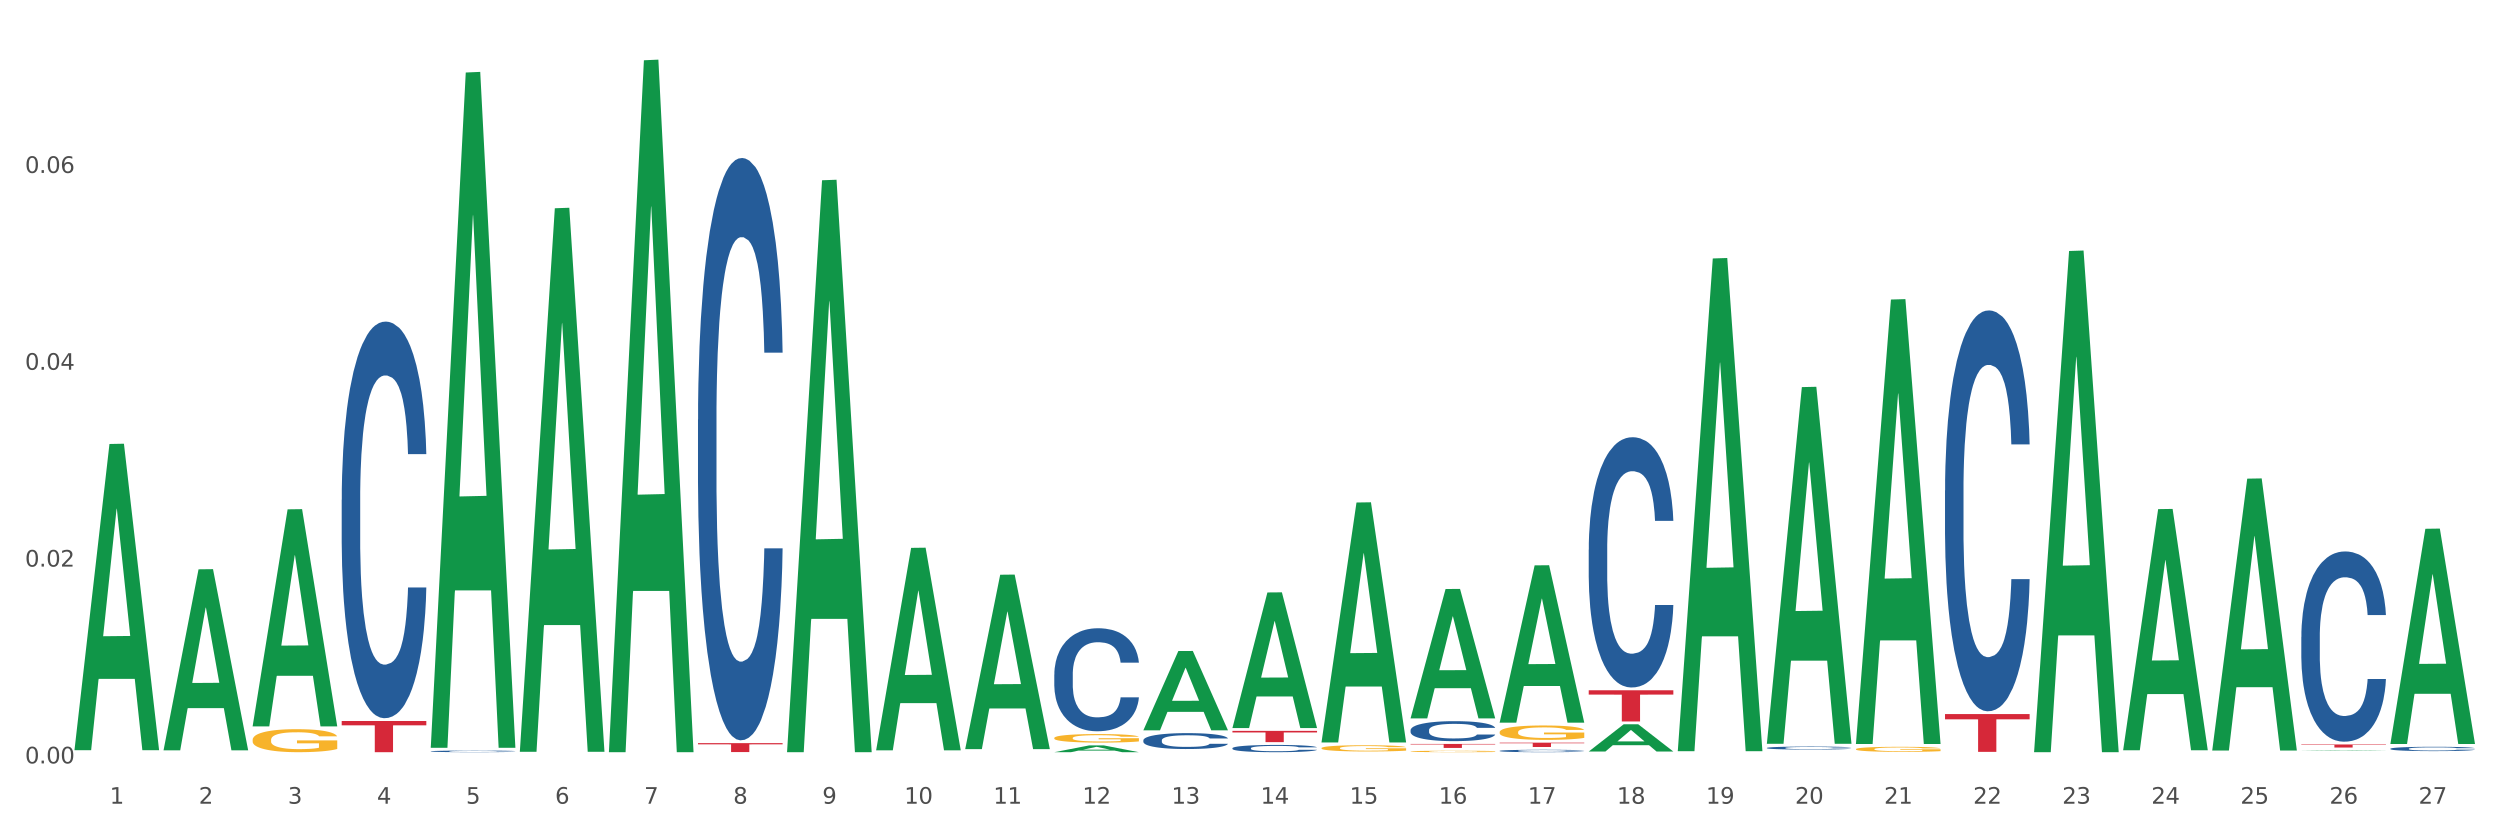 <?xml version="1.0" encoding="utf-8" standalone="no"?>
<!DOCTYPE svg PUBLIC "-//W3C//DTD SVG 1.1//EN"
  "http://www.w3.org/Graphics/SVG/1.1/DTD/svg11.dtd">
<svg xmlns:xlink="http://www.w3.org/1999/xlink" width="1080pt" height="360pt" viewBox="0 0 1080 360" xmlns="http://www.w3.org/2000/svg" version="1.1">
 <rect x="0" y="0" width="1080" height="360" fill="#333333" stroke="none"/>
 <defs>
  <style type="text/css">*{stroke-linejoin: round; stroke-linecap: butt}</style>
 </defs>
 <g id="figure_1">
  <g id="patch_1">
   <path d="M 0 360 
L 1080 360 
L 1080 0 
L 0 0 
z
" style="fill: #ffffff; stroke: #ffffff; stroke-linejoin: miter"/>
  </g>
  <g id="axes_1">
   <g id="matplotlib.axis_1">
    <g id="xtick_1">
     <g id="text_1">
      <!-- 1 -->
      <g style="fill: #4d4d4d" transform="translate(47.399 347.204) scale(0.096 -0.096)">
       <defs>
        <path id="DejaVuSans-31" d="M 794 531 
L 1825 531 
L 1825 4091 
L 703 3866 
L 703 4441 
L 1819 4666 
L 2450 4666 
L 2450 531 
L 3481 531 
L 3481 0 
L 794 0 
L 794 531 
z
" transform="scale(0.016)"/>
       </defs>
       <use xlink:href="#DejaVuSans-31"/>
      </g>
     </g>
    </g>
    <g id="xtick_2">
     <g id="text_2">
      <!-- 2 -->
      <g style="fill: #4d4d4d" transform="translate(85.878 347.204) scale(0.096 -0.096)">
       <defs>
        <path id="DejaVuSans-32" d="M 1228 531 
L 3431 531 
L 3431 0 
L 469 0 
L 469 531 
Q 828 903 1448 1529 
Q 2069 2156 2228 2338 
Q 2531 2678 2651 2914 
Q 2772 3150 2772 3378 
Q 2772 3750 2511 3984 
Q 2250 4219 1831 4219 
Q 1534 4219 1204 4116 
Q 875 4013 500 3803 
L 500 4441 
Q 881 4594 1212 4672 
Q 1544 4750 1819 4750 
Q 2544 4750 2975 4387 
Q 3406 4025 3406 3419 
Q 3406 3131 3298 2873 
Q 3191 2616 2906 2266 
Q 2828 2175 2409 1742 
Q 1991 1309 1228 531 
z
" transform="scale(0.016)"/>
       </defs>
       <use xlink:href="#DejaVuSans-32"/>
      </g>
     </g>
    </g>
    <g id="xtick_3">
     <g id="text_3">
      <!-- 3 -->
      <g style="fill: #4d4d4d" transform="translate(124.358 347.204) scale(0.096 -0.096)">
       <defs>
        <path id="DejaVuSans-33" d="M 2597 2516 
Q 3050 2419 3304 2112 
Q 3559 1806 3559 1356 
Q 3559 666 3084 287 
Q 2609 -91 1734 -91 
Q 1441 -91 1130 -33 
Q 819 25 488 141 
L 488 750 
Q 750 597 1062 519 
Q 1375 441 1716 441 
Q 2309 441 2620 675 
Q 2931 909 2931 1356 
Q 2931 1769 2642 2001 
Q 2353 2234 1838 2234 
L 1294 2234 
L 1294 2753 
L 1863 2753 
Q 2328 2753 2575 2939 
Q 2822 3125 2822 3475 
Q 2822 3834 2567 4026 
Q 2313 4219 1838 4219 
Q 1578 4219 1281 4162 
Q 984 4106 628 3988 
L 628 4550 
Q 988 4650 1302 4700 
Q 1616 4750 1894 4750 
Q 2613 4750 3031 4423 
Q 3450 4097 3450 3541 
Q 3450 3153 3228 2886 
Q 3006 2619 2597 2516 
z
" transform="scale(0.016)"/>
       </defs>
       <use xlink:href="#DejaVuSans-33"/>
      </g>
     </g>
    </g>
    <g id="xtick_4">
     <g id="text_4">
      <!-- 4 -->
      <g style="fill: #4d4d4d" transform="translate(162.838 347.204) scale(0.096 -0.096)">
       <defs>
        <path id="DejaVuSans-34" d="M 2419 4116 
L 825 1625 
L 2419 1625 
L 2419 4116 
z
M 2253 4666 
L 3047 4666 
L 3047 1625 
L 3713 1625 
L 3713 1100 
L 3047 1100 
L 3047 0 
L 2419 0 
L 2419 1100 
L 313 1100 
L 313 1709 
L 2253 4666 
z
" transform="scale(0.016)"/>
       </defs>
       <use xlink:href="#DejaVuSans-34"/>
      </g>
     </g>
    </g>
    <g id="xtick_5">
     <g id="text_5">
      <!-- 5 -->
      <g style="fill: #4d4d4d" transform="translate(201.317 347.204) scale(0.096 -0.096)">
       <defs>
        <path id="DejaVuSans-35" d="M 691 4666 
L 3169 4666 
L 3169 4134 
L 1269 4134 
L 1269 2991 
Q 1406 3038 1543 3061 
Q 1681 3084 1819 3084 
Q 2600 3084 3056 2656 
Q 3513 2228 3513 1497 
Q 3513 744 3044 326 
Q 2575 -91 1722 -91 
Q 1428 -91 1123 -41 
Q 819 9 494 109 
L 494 744 
Q 775 591 1075 516 
Q 1375 441 1709 441 
Q 2250 441 2565 725 
Q 2881 1009 2881 1497 
Q 2881 1984 2565 2268 
Q 2250 2553 1709 2553 
Q 1456 2553 1204 2497 
Q 953 2441 691 2322 
L 691 4666 
z
" transform="scale(0.016)"/>
       </defs>
       <use xlink:href="#DejaVuSans-35"/>
      </g>
     </g>
    </g>
    <g id="xtick_6">
     <g id="text_6">
      <!-- 6 -->
      <g style="fill: #4d4d4d" transform="translate(239.797 347.204) scale(0.096 -0.096)">
       <defs>
        <path id="DejaVuSans-36" d="M 2113 2584 
Q 1688 2584 1439 2293 
Q 1191 2003 1191 1497 
Q 1191 994 1439 701 
Q 1688 409 2113 409 
Q 2538 409 2786 701 
Q 3034 994 3034 1497 
Q 3034 2003 2786 2293 
Q 2538 2584 2113 2584 
z
M 3366 4563 
L 3366 3988 
Q 3128 4100 2886 4159 
Q 2644 4219 2406 4219 
Q 1781 4219 1451 3797 
Q 1122 3375 1075 2522 
Q 1259 2794 1537 2939 
Q 1816 3084 2150 3084 
Q 2853 3084 3261 2657 
Q 3669 2231 3669 1497 
Q 3669 778 3244 343 
Q 2819 -91 2113 -91 
Q 1303 -91 875 529 
Q 447 1150 447 2328 
Q 447 3434 972 4092 
Q 1497 4750 2381 4750 
Q 2619 4750 2861 4703 
Q 3103 4656 3366 4563 
z
" transform="scale(0.016)"/>
       </defs>
       <use xlink:href="#DejaVuSans-36"/>
      </g>
     </g>
    </g>
    <g id="xtick_7">
     <g id="text_7">
      <!-- 7 -->
      <g style="fill: #4d4d4d" transform="translate(278.276 347.204) scale(0.096 -0.096)">
       <defs>
        <path id="DejaVuSans-37" d="M 525 4666 
L 3525 4666 
L 3525 4397 
L 1831 0 
L 1172 0 
L 2766 4134 
L 525 4134 
L 525 4666 
z
" transform="scale(0.016)"/>
       </defs>
       <use xlink:href="#DejaVuSans-37"/>
      </g>
     </g>
    </g>
    <g id="xtick_8">
     <g id="text_8">
      <!-- 8 -->
      <g style="fill: #4d4d4d" transform="translate(316.756 347.204) scale(0.096 -0.096)">
       <defs>
        <path id="DejaVuSans-38" d="M 2034 2216 
Q 1584 2216 1326 1975 
Q 1069 1734 1069 1313 
Q 1069 891 1326 650 
Q 1584 409 2034 409 
Q 2484 409 2743 651 
Q 3003 894 3003 1313 
Q 3003 1734 2745 1975 
Q 2488 2216 2034 2216 
z
M 1403 2484 
Q 997 2584 770 2862 
Q 544 3141 544 3541 
Q 544 4100 942 4425 
Q 1341 4750 2034 4750 
Q 2731 4750 3128 4425 
Q 3525 4100 3525 3541 
Q 3525 3141 3298 2862 
Q 3072 2584 2669 2484 
Q 3125 2378 3379 2068 
Q 3634 1759 3634 1313 
Q 3634 634 3220 271 
Q 2806 -91 2034 -91 
Q 1263 -91 848 271 
Q 434 634 434 1313 
Q 434 1759 690 2068 
Q 947 2378 1403 2484 
z
M 1172 3481 
Q 1172 3119 1398 2916 
Q 1625 2713 2034 2713 
Q 2441 2713 2670 2916 
Q 2900 3119 2900 3481 
Q 2900 3844 2670 4047 
Q 2441 4250 2034 4250 
Q 1625 4250 1398 4047 
Q 1172 3844 1172 3481 
z
" transform="scale(0.016)"/>
       </defs>
       <use xlink:href="#DejaVuSans-38"/>
      </g>
     </g>
    </g>
    <g id="xtick_9">
     <g id="text_9">
      <!-- 9 -->
      <g style="fill: #4d4d4d" transform="translate(355.236 347.204) scale(0.096 -0.096)">
       <defs>
        <path id="DejaVuSans-39" d="M 703 97 
L 703 672 
Q 941 559 1184 500 
Q 1428 441 1663 441 
Q 2288 441 2617 861 
Q 2947 1281 2994 2138 
Q 2813 1869 2534 1725 
Q 2256 1581 1919 1581 
Q 1219 1581 811 2004 
Q 403 2428 403 3163 
Q 403 3881 828 4315 
Q 1253 4750 1959 4750 
Q 2769 4750 3195 4129 
Q 3622 3509 3622 2328 
Q 3622 1225 3098 567 
Q 2575 -91 1691 -91 
Q 1453 -91 1209 -44 
Q 966 3 703 97 
z
M 1959 2075 
Q 2384 2075 2632 2365 
Q 2881 2656 2881 3163 
Q 2881 3666 2632 3958 
Q 2384 4250 1959 4250 
Q 1534 4250 1286 3958 
Q 1038 3666 1038 3163 
Q 1038 2656 1286 2365 
Q 1534 2075 1959 2075 
z
" transform="scale(0.016)"/>
       </defs>
       <use xlink:href="#DejaVuSans-39"/>
      </g>
     </g>
    </g>
    <g id="xtick_10">
     <g id="text_10">
      <!-- 10 -->
      <g style="fill: #4d4d4d" transform="translate(390.661 347.204) scale(0.096 -0.096)">
       <defs>
        <path id="DejaVuSans-30" d="M 2034 4250 
Q 1547 4250 1301 3770 
Q 1056 3291 1056 2328 
Q 1056 1369 1301 889 
Q 1547 409 2034 409 
Q 2525 409 2770 889 
Q 3016 1369 3016 2328 
Q 3016 3291 2770 3770 
Q 2525 4250 2034 4250 
z
M 2034 4750 
Q 2819 4750 3233 4129 
Q 3647 3509 3647 2328 
Q 3647 1150 3233 529 
Q 2819 -91 2034 -91 
Q 1250 -91 836 529 
Q 422 1150 422 2328 
Q 422 3509 836 4129 
Q 1250 4750 2034 4750 
z
" transform="scale(0.016)"/>
       </defs>
       <use xlink:href="#DejaVuSans-31"/>
       <use xlink:href="#DejaVuSans-30" transform="translate(63.623 0)"/>
      </g>
     </g>
    </g>
    <g id="xtick_11">
     <g id="text_11">
      <!-- 11 -->
      <g style="fill: #4d4d4d" transform="translate(429.141 347.204) scale(0.096 -0.096)">
       <use xlink:href="#DejaVuSans-31"/>
       <use xlink:href="#DejaVuSans-31" transform="translate(63.623 0)"/>
      </g>
     </g>
    </g>
    <g id="xtick_12">
     <g id="text_12">
      <!-- 12 -->
      <g style="fill: #4d4d4d" transform="translate(467.62 347.204) scale(0.096 -0.096)">
       <use xlink:href="#DejaVuSans-31"/>
       <use xlink:href="#DejaVuSans-32" transform="translate(63.623 0)"/>
      </g>
     </g>
    </g>
    <g id="xtick_13">
     <g id="text_13">
      <!-- 13 -->
      <g style="fill: #4d4d4d" transform="translate(506.1 347.204) scale(0.096 -0.096)">
       <use xlink:href="#DejaVuSans-31"/>
       <use xlink:href="#DejaVuSans-33" transform="translate(63.623 0)"/>
      </g>
     </g>
    </g>
    <g id="xtick_14">
     <g id="text_14">
      <!-- 14 -->
      <g style="fill: #4d4d4d" transform="translate(544.58 347.204) scale(0.096 -0.096)">
       <use xlink:href="#DejaVuSans-31"/>
       <use xlink:href="#DejaVuSans-34" transform="translate(63.623 0)"/>
      </g>
     </g>
    </g>
    <g id="xtick_15">
     <g id="text_15">
      <!-- 15 -->
      <g style="fill: #4d4d4d" transform="translate(583.059 347.204) scale(0.096 -0.096)">
       <use xlink:href="#DejaVuSans-31"/>
       <use xlink:href="#DejaVuSans-35" transform="translate(63.623 0)"/>
      </g>
     </g>
    </g>
    <g id="xtick_16">
     <g id="text_16">
      <!-- 16 -->
      <g style="fill: #4d4d4d" transform="translate(621.539 347.204) scale(0.096 -0.096)">
       <use xlink:href="#DejaVuSans-31"/>
       <use xlink:href="#DejaVuSans-36" transform="translate(63.623 0)"/>
      </g>
     </g>
    </g>
    <g id="xtick_17">
     <g id="text_17">
      <!-- 17 -->
      <g style="fill: #4d4d4d" transform="translate(660.018 347.204) scale(0.096 -0.096)">
       <use xlink:href="#DejaVuSans-31"/>
       <use xlink:href="#DejaVuSans-37" transform="translate(63.623 0)"/>
      </g>
     </g>
    </g>
    <g id="xtick_18">
     <g id="text_18">
      <!-- 18 -->
      <g style="fill: #4d4d4d" transform="translate(698.498 347.204) scale(0.096 -0.096)">
       <use xlink:href="#DejaVuSans-31"/>
       <use xlink:href="#DejaVuSans-38" transform="translate(63.623 0)"/>
      </g>
     </g>
    </g>
    <g id="xtick_19">
     <g id="text_19">
      <!-- 19 -->
      <g style="fill: #4d4d4d" transform="translate(736.977 347.204) scale(0.096 -0.096)">
       <use xlink:href="#DejaVuSans-31"/>
       <use xlink:href="#DejaVuSans-39" transform="translate(63.623 0)"/>
      </g>
     </g>
    </g>
    <g id="xtick_20">
     <g id="text_20">
      <!-- 20 -->
      <g style="fill: #4d4d4d" transform="translate(775.457 347.204) scale(0.096 -0.096)">
       <use xlink:href="#DejaVuSans-32"/>
       <use xlink:href="#DejaVuSans-30" transform="translate(63.623 0)"/>
      </g>
     </g>
    </g>
    <g id="xtick_21">
     <g id="text_21">
      <!-- 21 -->
      <g style="fill: #4d4d4d" transform="translate(813.937 347.204) scale(0.096 -0.096)">
       <use xlink:href="#DejaVuSans-32"/>
       <use xlink:href="#DejaVuSans-31" transform="translate(63.623 0)"/>
      </g>
     </g>
    </g>
    <g id="xtick_22">
     <g id="text_22">
      <!-- 22 -->
      <g style="fill: #4d4d4d" transform="translate(852.416 347.204) scale(0.096 -0.096)">
       <use xlink:href="#DejaVuSans-32"/>
       <use xlink:href="#DejaVuSans-32" transform="translate(63.623 0)"/>
      </g>
     </g>
    </g>
    <g id="xtick_23">
     <g id="text_23">
      <!-- 23 -->
      <g style="fill: #4d4d4d" transform="translate(890.896 347.204) scale(0.096 -0.096)">
       <use xlink:href="#DejaVuSans-32"/>
       <use xlink:href="#DejaVuSans-33" transform="translate(63.623 0)"/>
      </g>
     </g>
    </g>
    <g id="xtick_24">
     <g id="text_24">
      <!-- 24 -->
      <g style="fill: #4d4d4d" transform="translate(929.375 347.204) scale(0.096 -0.096)">
       <use xlink:href="#DejaVuSans-32"/>
       <use xlink:href="#DejaVuSans-34" transform="translate(63.623 0)"/>
      </g>
     </g>
    </g>
    <g id="xtick_25">
     <g id="text_25">
      <!-- 25 -->
      <g style="fill: #4d4d4d" transform="translate(967.855 347.204) scale(0.096 -0.096)">
       <use xlink:href="#DejaVuSans-32"/>
       <use xlink:href="#DejaVuSans-35" transform="translate(63.623 0)"/>
      </g>
     </g>
    </g>
    <g id="xtick_26">
     <g id="text_26">
      <!-- 26 -->
      <g style="fill: #4d4d4d" transform="translate(1006.335 347.204) scale(0.096 -0.096)">
       <use xlink:href="#DejaVuSans-32"/>
       <use xlink:href="#DejaVuSans-36" transform="translate(63.623 0)"/>
      </g>
     </g>
    </g>
    <g id="xtick_27">
     <g id="text_27">
      <!-- 27 -->
      <g style="fill: #4d4d4d" transform="translate(1044.814 347.204) scale(0.096 -0.096)">
       <use xlink:href="#DejaVuSans-32"/>
       <use xlink:href="#DejaVuSans-37" transform="translate(63.623 0)"/>
      </g>
     </g>
    </g>
    <g id="xtick_28"/>
    <g id="xtick_29"/>
    <g id="xtick_30"/>
    <g id="xtick_31"/>
    <g id="xtick_32"/>
    <g id="xtick_33"/>
    <g id="xtick_34"/>
    <g id="xtick_35"/>
    <g id="xtick_36"/>
    <g id="xtick_37"/>
    <g id="xtick_38"/>
    <g id="xtick_39"/>
    <g id="xtick_40"/>
    <g id="xtick_41"/>
    <g id="xtick_42"/>
    <g id="xtick_43"/>
    <g id="xtick_44"/>
    <g id="xtick_45"/>
    <g id="xtick_46"/>
    <g id="xtick_47"/>
    <g id="xtick_48"/>
    <g id="xtick_49"/>
    <g id="xtick_50"/>
    <g id="xtick_51"/>
    <g id="xtick_52"/>
    <g id="xtick_53"/>
   </g>
   <g id="matplotlib.axis_2">
    <g id="ytick_1">
     <g id="text_28">
      <!-- 0.00 -->
      <g style="fill: #4d4d4d" transform="translate(10.8 329.798) scale(0.096 -0.096)">
       <defs>
        <path id="DejaVuSans-2e" d="M 684 794 
L 1344 794 
L 1344 0 
L 684 0 
L 684 794 
z
" transform="scale(0.016)"/>
       </defs>
       <use xlink:href="#DejaVuSans-30"/>
       <use xlink:href="#DejaVuSans-2e" transform="translate(63.623 0)"/>
       <use xlink:href="#DejaVuSans-30" transform="translate(95.41 0)"/>
       <use xlink:href="#DejaVuSans-30" transform="translate(159.033 0)"/>
      </g>
     </g>
    </g>
    <g id="ytick_2">
     <g id="text_29">
      <!-- 0.02 -->
      <g style="fill: #4d4d4d" transform="translate(10.8 244.767) scale(0.096 -0.096)">
       <use xlink:href="#DejaVuSans-30"/>
       <use xlink:href="#DejaVuSans-2e" transform="translate(63.623 0)"/>
       <use xlink:href="#DejaVuSans-30" transform="translate(95.41 0)"/>
       <use xlink:href="#DejaVuSans-32" transform="translate(159.033 0)"/>
      </g>
     </g>
    </g>
    <g id="ytick_3">
     <g id="text_30">
      <!-- 0.04 -->
      <g style="fill: #4d4d4d" transform="translate(10.8 159.735) scale(0.096 -0.096)">
       <use xlink:href="#DejaVuSans-30"/>
       <use xlink:href="#DejaVuSans-2e" transform="translate(63.623 0)"/>
       <use xlink:href="#DejaVuSans-30" transform="translate(95.41 0)"/>
       <use xlink:href="#DejaVuSans-34" transform="translate(159.033 0)"/>
      </g>
     </g>
    </g>
    <g id="ytick_4">
     <g id="text_31">
      <!-- 0.06 -->
      <g style="fill: #4d4d4d" transform="translate(10.8 74.703) scale(0.096 -0.096)">
       <use xlink:href="#DejaVuSans-30"/>
       <use xlink:href="#DejaVuSans-2e" transform="translate(63.623 0)"/>
       <use xlink:href="#DejaVuSans-30" transform="translate(95.41 0)"/>
       <use xlink:href="#DejaVuSans-36" transform="translate(159.033 0)"/>
      </g>
     </g>
    </g>
    <g id="ytick_5"/>
    <g id="ytick_6"/>
    <g id="ytick_7"/>
    <g id="ytick_8"/>
   </g>
   <g id="PolyCollection_1">
    <path d="M 32.175 323.844 
L 32.213 323.72 
L 47.287 191.803 
L 53.543 191.679 
L 68.731 324.093 
L 61.495 324.093 
L 58.216 293.259 
L 42.652 293.259 
L 42.539 293.756 
L 39.373 324.093 
L 32.175 324.093 
L 32.175 323.844 
L 44.611 274.857 
L 56.256 274.733 
L 50.49 219.903 
L 50.415 219.654 
L 50.34 220.027 
L 44.574 274.733 
L 44.611 274.857 
L 32.175 323.844 
z
" clip-path="url(#p0a187c36bb)" style="fill: #109648"/>
    <path d="M 840.246 308.486 
L 876.802 308.486 
L 876.802 310.752 
L 862.422 310.767 
L 862.422 324.793 
L 854.539 324.793 
L 854.539 310.767 
L 840.246 310.752 
L 840.246 308.501 
L 840.246 308.486 
z
" clip-path="url(#p0a187c36bb)" style="fill: #d62839"/>
    <path d="M 686.328 298.2 
L 722.884 298.2 
L 722.884 300.072 
L 708.504 300.084 
L 708.504 311.667 
L 700.621 311.667 
L 700.621 300.084 
L 686.328 300.072 
L 686.328 298.213 
L 686.328 298.2 
z
" clip-path="url(#p0a187c36bb)" style="fill: #d62839"/>
    <path d="M 647.848 320.831 
L 684.404 320.831 
L 684.404 321.09 
L 670.024 321.092 
L 670.024 322.697 
L 662.142 322.697 
L 662.142 321.092 
L 647.848 321.09 
L 647.848 320.833 
L 647.848 320.831 
z
" clip-path="url(#p0a187c36bb)" style="fill: #d62839"/>
    <path d="M 609.369 321.376 
L 645.924 321.376 
L 645.924 321.618 
L 631.545 321.62 
L 631.545 323.12 
L 623.662 323.12 
L 623.662 321.62 
L 609.369 321.618 
L 609.369 321.377 
L 609.369 321.376 
z
" clip-path="url(#p0a187c36bb)" style="fill: #d62839"/>
    <path d="M 532.41 315.733 
L 568.965 315.733 
L 568.965 316.411 
L 554.586 316.415 
L 554.586 320.611 
L 546.703 320.611 
L 546.703 316.415 
L 532.41 316.411 
L 532.41 315.737 
L 532.41 315.733 
z
" clip-path="url(#p0a187c36bb)" style="fill: #d62839"/>
    <path d="M 301.532 321.024 
L 338.088 321.024 
L 338.088 321.564 
L 323.708 321.567 
L 323.708 324.904 
L 315.825 324.904 
L 315.825 321.567 
L 301.532 321.564 
L 301.532 321.028 
L 301.532 321.024 
z
" clip-path="url(#p0a187c36bb)" style="fill: #d62839"/>
    <path d="M 147.614 311.473 
L 184.169 311.473 
L 184.169 313.346 
L 169.79 313.358 
L 169.79 324.95 
L 161.907 324.95 
L 161.907 313.358 
L 147.614 313.346 
L 147.614 311.485 
L 147.614 311.473 
z
" clip-path="url(#p0a187c36bb)" style="fill: #d62839"/>
    <path d="M 801.767 323.628 
L 801.81 323.626 
L 801.81 323.554 
L 801.896 323.492 
L 802.328 323.343 
L 802.975 323.219 
L 803.45 323.153 
L 803.925 323.099 
L 804.486 323.046 
L 805.176 322.99 
L 806.428 322.908 
L 807.205 322.866 
L 808.154 322.822 
L 809.881 322.758 
L 811.132 322.723 
L 812.427 322.693 
L 814.542 322.657 
L 815.923 322.641 
L 817.39 322.629 
L 819.16 322.621 
L 820.498 322.619 
L 823.433 322.625 
L 825.936 322.643 
L 827.144 322.657 
L 828.698 322.681 
L 829.518 322.697 
L 830.856 322.729 
L 832.237 322.77 
L 833.187 322.806 
L 834.611 322.874 
L 835.69 322.942 
L 836.682 323.026 
L 837.2 323.083 
L 837.589 323.137 
L 837.934 323.199 
L 838.279 323.297 
L 830.511 323.297 
L 830.209 323.227 
L 829.734 323.161 
L 829.043 323.097 
L 828.439 323.058 
L 827.403 323.008 
L 826.454 322.976 
L 825.461 322.952 
L 824.253 322.932 
L 823.303 322.922 
L 821.965 322.914 
L 819.333 322.916 
L 817.563 322.932 
L 816.355 322.952 
L 815.578 322.97 
L 814.887 322.99 
L 814.11 323.018 
L 813.204 323.06 
L 812.557 323.097 
L 811.909 323.145 
L 811.391 323.193 
L 810.917 323.249 
L 810.528 323.309 
L 810.226 323.371 
L 809.967 323.446 
L 809.751 323.572 
L 809.751 323.845 
L 809.838 323.907 
L 810.053 323.989 
L 810.312 324.051 
L 810.744 324.124 
L 811.132 324.174 
L 811.866 324.246 
L 812.686 324.306 
L 813.333 324.344 
L 813.981 324.376 
L 815.103 324.419 
L 816.355 324.455 
L 817.434 324.477 
L 818.901 324.497 
L 819.894 324.505 
L 820.757 324.509 
L 822.872 324.509 
L 824.382 324.503 
L 826.065 324.489 
L 827.36 324.471 
L 828.439 324.449 
L 829.648 324.413 
L 830.424 324.379 
L 830.424 323.963 
L 820.929 323.961 
L 820.929 323.684 
L 838.322 323.684 
L 838.322 324.497 
L 837.589 324.539 
L 836.769 324.577 
L 835.906 324.611 
L 834.611 324.653 
L 833.057 324.693 
L 831.676 324.72 
L 830.209 324.744 
L 828.482 324.766 
L 826.238 324.786 
L 824.857 324.794 
L 823.131 324.8 
L 821.102 324.802 
L 819.333 324.798 
L 817.606 324.788 
L 815.793 324.77 
L 814.024 324.744 
L 812.686 324.718 
L 811.348 324.687 
L 809.924 324.645 
L 808.802 324.605 
L 807.939 324.569 
L 806.989 324.523 
L 805.953 324.463 
L 805.176 324.409 
L 804.486 324.354 
L 803.752 324.282 
L 803.234 324.22 
L 802.716 324.142 
L 802.414 324.084 
L 802.069 323.995 
L 801.81 323.869 
L 801.767 323.628 
z
" clip-path="url(#p0a187c36bb)" style="fill: #f7b32b"/>
    <path d="M 647.848 316.282 
L 647.892 316.276 
L 647.892 316.071 
L 647.978 315.895 
L 648.41 315.469 
L 649.057 315.116 
L 649.532 314.929 
L 650.006 314.775 
L 650.567 314.622 
L 651.258 314.463 
L 652.51 314.23 
L 653.286 314.11 
L 654.236 313.985 
L 655.962 313.804 
L 657.214 313.701 
L 658.509 313.616 
L 660.624 313.514 
L 662.005 313.468 
L 663.472 313.434 
L 665.242 313.411 
L 666.579 313.406 
L 669.514 313.423 
L 672.017 313.474 
L 673.226 313.514 
L 674.78 313.582 
L 675.6 313.627 
L 676.938 313.718 
L 678.319 313.838 
L 679.268 313.94 
L 680.692 314.133 
L 681.771 314.326 
L 682.764 314.565 
L 683.282 314.73 
L 683.67 314.883 
L 684.016 315.06 
L 684.361 315.338 
L 676.592 315.338 
L 676.29 315.139 
L 675.815 314.952 
L 675.125 314.77 
L 674.521 314.656 
L 673.485 314.514 
L 672.535 314.423 
L 671.543 314.355 
L 670.334 314.298 
L 669.385 314.27 
L 668.047 314.247 
L 665.414 314.253 
L 663.645 314.298 
L 662.436 314.355 
L 661.659 314.406 
L 660.969 314.463 
L 660.192 314.542 
L 659.286 314.662 
L 658.638 314.77 
L 657.991 314.906 
L 657.473 315.043 
L 656.998 315.202 
L 656.61 315.372 
L 656.308 315.548 
L 656.049 315.764 
L 655.833 316.122 
L 655.833 316.901 
L 655.919 317.077 
L 656.135 317.31 
L 656.394 317.487 
L 656.826 317.697 
L 657.214 317.839 
L 657.948 318.044 
L 658.768 318.214 
L 659.415 318.322 
L 660.062 318.413 
L 661.185 318.538 
L 662.436 318.64 
L 663.515 318.703 
L 664.983 318.76 
L 665.975 318.782 
L 666.838 318.794 
L 668.953 318.794 
L 670.464 318.777 
L 672.147 318.737 
L 673.442 318.686 
L 674.521 318.623 
L 675.729 318.521 
L 676.506 318.424 
L 676.506 317.236 
L 667.011 317.231 
L 667.011 316.441 
L 684.404 316.441 
L 684.404 318.76 
L 683.67 318.879 
L 682.85 318.987 
L 681.987 319.084 
L 680.692 319.203 
L 679.139 319.317 
L 677.758 319.396 
L 676.29 319.465 
L 674.564 319.527 
L 672.32 319.584 
L 670.938 319.607 
L 669.212 319.624 
L 667.184 319.629 
L 665.414 319.618 
L 663.688 319.59 
L 661.875 319.538 
L 660.106 319.465 
L 658.768 319.391 
L 657.43 319.3 
L 656.006 319.18 
L 654.883 319.067 
L 654.02 318.964 
L 653.071 318.834 
L 652.035 318.663 
L 651.258 318.51 
L 650.567 318.351 
L 649.834 318.146 
L 649.316 317.97 
L 648.798 317.748 
L 648.496 317.583 
L 648.151 317.327 
L 647.892 316.969 
L 647.848 316.282 
z
" clip-path="url(#p0a187c36bb)" style="fill: #f7b32b"/>
    <path d="M 609.369 324.612 
L 609.412 324.611 
L 609.412 324.591 
L 609.498 324.573 
L 609.93 324.53 
L 610.577 324.494 
L 611.052 324.476 
L 611.527 324.46 
L 612.088 324.445 
L 612.778 324.429 
L 614.03 324.405 
L 614.807 324.393 
L 615.756 324.38 
L 617.483 324.362 
L 618.734 324.352 
L 620.029 324.343 
L 622.144 324.333 
L 623.525 324.328 
L 624.992 324.325 
L 626.762 324.323 
L 628.1 324.322 
L 631.035 324.324 
L 633.538 324.329 
L 634.746 324.333 
L 636.3 324.34 
L 637.12 324.344 
L 638.458 324.353 
L 639.839 324.365 
L 640.789 324.376 
L 642.213 324.395 
L 643.292 324.415 
L 644.284 324.439 
L 644.802 324.455 
L 645.191 324.471 
L 645.536 324.489 
L 645.881 324.517 
L 638.113 324.517 
L 637.811 324.497 
L 637.336 324.478 
L 636.645 324.459 
L 636.041 324.448 
L 635.005 324.434 
L 634.056 324.425 
L 633.063 324.418 
L 631.855 324.412 
L 630.905 324.409 
L 629.567 324.407 
L 626.935 324.407 
L 625.165 324.412 
L 623.957 324.418 
L 623.18 324.423 
L 622.489 324.429 
L 621.712 324.437 
L 620.806 324.449 
L 620.159 324.459 
L 619.511 324.473 
L 618.993 324.487 
L 618.519 324.503 
L 618.13 324.52 
L 617.828 324.538 
L 617.569 324.56 
L 617.353 324.596 
L 617.353 324.674 
L 617.44 324.692 
L 617.655 324.716 
L 617.914 324.733 
L 618.346 324.755 
L 618.734 324.769 
L 619.468 324.79 
L 620.288 324.807 
L 620.935 324.818 
L 621.583 324.827 
L 622.705 324.839 
L 623.957 324.85 
L 625.036 324.856 
L 626.503 324.862 
L 627.496 324.864 
L 628.359 324.865 
L 630.474 324.865 
L 631.984 324.864 
L 633.667 324.86 
L 634.962 324.854 
L 636.041 324.848 
L 637.25 324.838 
L 638.026 324.828 
L 638.026 324.708 
L 628.531 324.708 
L 628.531 324.628 
L 645.924 324.628 
L 645.924 324.862 
L 645.191 324.874 
L 644.371 324.885 
L 643.508 324.894 
L 642.213 324.907 
L 640.659 324.918 
L 639.278 324.926 
L 637.811 324.933 
L 636.084 324.939 
L 633.84 324.945 
L 632.459 324.947 
L 630.733 324.949 
L 628.704 324.95 
L 626.935 324.948 
L 625.208 324.945 
L 623.396 324.94 
L 621.626 324.933 
L 620.288 324.925 
L 618.95 324.916 
L 617.526 324.904 
L 616.404 324.893 
L 615.541 324.882 
L 614.591 324.869 
L 613.555 324.852 
L 612.778 324.837 
L 612.088 324.821 
L 611.354 324.8 
L 610.836 324.782 
L 610.318 324.76 
L 610.016 324.743 
L 609.671 324.717 
L 609.412 324.681 
L 609.369 324.612 
z
" clip-path="url(#p0a187c36bb)" style="fill: #f7b32b"/>
    <path d="M 570.889 323.188 
L 570.932 323.185 
L 570.932 323.096 
L 571.019 323.02 
L 571.45 322.835 
L 572.098 322.682 
L 572.572 322.601 
L 573.047 322.535 
L 573.608 322.468 
L 574.299 322.399 
L 575.55 322.298 
L 576.327 322.246 
L 577.277 322.192 
L 579.003 322.113 
L 580.255 322.069 
L 581.55 322.032 
L 583.664 321.987 
L 585.045 321.968 
L 586.513 321.953 
L 588.282 321.943 
L 589.62 321.941 
L 592.555 321.948 
L 595.058 321.97 
L 596.267 321.987 
L 597.82 322.017 
L 598.64 322.037 
L 599.978 322.076 
L 601.359 322.128 
L 602.309 322.172 
L 603.733 322.256 
L 604.812 322.34 
L 605.805 322.443 
L 606.323 322.515 
L 606.711 322.581 
L 607.056 322.658 
L 607.402 322.778 
L 599.633 322.778 
L 599.331 322.692 
L 598.856 322.611 
L 598.166 322.532 
L 597.562 322.483 
L 596.526 322.421 
L 595.576 322.382 
L 594.584 322.352 
L 593.375 322.328 
L 592.426 322.315 
L 591.088 322.305 
L 588.455 322.308 
L 586.685 322.328 
L 585.477 322.352 
L 584.7 322.374 
L 584.01 322.399 
L 583.233 322.433 
L 582.326 322.485 
L 581.679 322.532 
L 581.032 322.591 
L 580.514 322.65 
L 580.039 322.719 
L 579.651 322.793 
L 579.348 322.87 
L 579.089 322.963 
L 578.874 323.119 
L 578.874 323.456 
L 578.96 323.533 
L 579.176 323.634 
L 579.435 323.71 
L 579.866 323.801 
L 580.255 323.863 
L 580.988 323.951 
L 581.808 324.025 
L 582.456 324.072 
L 583.103 324.112 
L 584.225 324.166 
L 585.477 324.21 
L 586.556 324.237 
L 588.023 324.262 
L 589.016 324.272 
L 589.879 324.277 
L 591.994 324.277 
L 593.505 324.269 
L 595.188 324.252 
L 596.483 324.23 
L 597.562 324.203 
L 598.77 324.158 
L 599.547 324.117 
L 599.547 323.602 
L 590.052 323.599 
L 590.052 323.257 
L 607.445 323.257 
L 607.445 324.262 
L 606.711 324.314 
L 605.891 324.361 
L 605.028 324.402 
L 603.733 324.454 
L 602.18 324.503 
L 600.798 324.538 
L 599.331 324.568 
L 597.605 324.595 
L 595.36 324.619 
L 593.979 324.629 
L 592.253 324.637 
L 590.224 324.639 
L 588.455 324.634 
L 586.729 324.622 
L 584.916 324.6 
L 583.146 324.568 
L 581.808 324.536 
L 580.471 324.496 
L 579.046 324.444 
L 577.924 324.395 
L 577.061 324.351 
L 576.112 324.294 
L 575.076 324.22 
L 574.299 324.154 
L 573.608 324.085 
L 572.875 323.996 
L 572.357 323.919 
L 571.839 323.823 
L 571.537 323.752 
L 571.191 323.641 
L 570.932 323.486 
L 570.889 323.188 
z
" clip-path="url(#p0a187c36bb)" style="fill: #f7b32b"/>
    <path d="M 994.165 321.612 
L 1030.72 321.612 
L 1030.72 321.797 
L 1016.341 321.799 
L 1016.341 322.944 
L 1008.458 322.944 
L 1008.458 321.799 
L 994.165 321.797 
L 994.165 321.614 
L 994.165 321.612 
z
" clip-path="url(#p0a187c36bb)" style="fill: #d62839"/>
    <path d="M 455.451 318.82 
L 455.494 318.816 
L 455.494 318.695 
L 455.58 318.591 
L 456.012 318.338 
L 456.659 318.129 
L 457.134 318.018 
L 457.608 317.927 
L 458.17 317.836 
L 458.86 317.742 
L 460.112 317.604 
L 460.889 317.533 
L 461.838 317.459 
L 463.564 317.351 
L 464.816 317.29 
L 466.111 317.24 
L 468.226 317.179 
L 469.607 317.152 
L 471.074 317.132 
L 472.844 317.119 
L 474.181 317.115 
L 477.116 317.125 
L 479.62 317.156 
L 480.828 317.179 
L 482.382 317.22 
L 483.202 317.247 
L 484.54 317.301 
L 485.921 317.371 
L 486.87 317.432 
L 488.294 317.546 
L 489.373 317.661 
L 490.366 317.802 
L 490.884 317.9 
L 491.272 317.991 
L 491.618 318.096 
L 491.963 318.261 
L 484.194 318.261 
L 483.892 318.143 
L 483.417 318.032 
L 482.727 317.924 
L 482.123 317.856 
L 481.087 317.772 
L 480.137 317.718 
L 479.145 317.678 
L 477.936 317.644 
L 476.987 317.627 
L 475.649 317.614 
L 473.016 317.617 
L 471.247 317.644 
L 470.038 317.678 
L 469.261 317.708 
L 468.571 317.742 
L 467.794 317.789 
L 466.888 317.86 
L 466.24 317.924 
L 465.593 318.005 
L 465.075 318.085 
L 464.6 318.18 
L 464.212 318.281 
L 463.91 318.385 
L 463.651 318.513 
L 463.435 318.726 
L 463.435 319.187 
L 463.521 319.291 
L 463.737 319.43 
L 463.996 319.534 
L 464.428 319.659 
L 464.816 319.743 
L 465.55 319.864 
L 466.37 319.965 
L 467.017 320.029 
L 467.664 320.083 
L 468.787 320.157 
L 470.038 320.218 
L 471.117 320.255 
L 472.585 320.289 
L 473.577 320.302 
L 474.44 320.309 
L 476.555 320.309 
L 478.066 320.299 
L 479.749 320.275 
L 481.044 320.245 
L 482.123 320.208 
L 483.331 320.147 
L 484.108 320.09 
L 484.108 319.386 
L 474.613 319.382 
L 474.613 318.914 
L 492.006 318.914 
L 492.006 320.289 
L 491.272 320.359 
L 490.452 320.423 
L 489.589 320.481 
L 488.294 320.551 
L 486.741 320.619 
L 485.36 320.666 
L 483.892 320.706 
L 482.166 320.743 
L 479.922 320.777 
L 478.541 320.791 
L 476.814 320.801 
L 474.786 320.804 
L 473.016 320.797 
L 471.29 320.78 
L 469.477 320.75 
L 467.708 320.706 
L 466.37 320.663 
L 465.032 320.609 
L 463.608 320.538 
L 462.485 320.47 
L 461.622 320.41 
L 460.673 320.332 
L 459.637 320.231 
L 458.86 320.14 
L 458.17 320.046 
L 457.436 319.925 
L 456.918 319.82 
L 456.4 319.689 
L 456.098 319.591 
L 455.753 319.44 
L 455.494 319.227 
L 455.451 318.82 
z
" clip-path="url(#p0a187c36bb)" style="fill: #f7b32b"/>
    <path d="M 1032.644 323.449 
L 1032.688 323.447 
L 1032.688 323.399 
L 1032.817 323.334 
L 1033.293 323.215 
L 1033.897 323.124 
L 1034.935 323.018 
L 1035.496 322.974 
L 1036.231 322.924 
L 1037.743 322.844 
L 1039.472 322.775 
L 1040.681 322.738 
L 1041.589 322.714 
L 1043.62 322.671 
L 1044.786 322.652 
L 1045.996 322.637 
L 1047.033 322.627 
L 1048.762 322.615 
L 1050.144 322.609 
L 1051.743 322.608 
L 1053.083 322.609 
L 1054.854 322.616 
L 1057.447 322.637 
L 1058.441 322.649 
L 1059.78 322.669 
L 1061.163 322.697 
L 1062.286 322.724 
L 1063.583 322.763 
L 1064.922 322.815 
L 1066.219 322.88 
L 1067.126 322.939 
L 1067.86 323.003 
L 1068.509 323.08 
L 1068.984 323.163 
L 1069.2 323.233 
L 1061.293 323.233 
L 1061.077 323.17 
L 1060.644 323.102 
L 1060.212 323.056 
L 1059.737 323.018 
L 1059.002 322.975 
L 1058.354 322.948 
L 1057.274 322.915 
L 1056.28 322.895 
L 1055.459 322.883 
L 1054.465 322.873 
L 1052.348 322.862 
L 1050.836 322.862 
L 1049.885 322.866 
L 1048.718 322.874 
L 1047.725 322.886 
L 1046.558 322.907 
L 1045.651 322.929 
L 1044.743 322.958 
L 1044.225 322.979 
L 1043.447 323.016 
L 1042.928 323.047 
L 1042.237 323.1 
L 1041.848 323.138 
L 1041.157 323.235 
L 1040.854 323.307 
L 1040.725 323.357 
L 1040.638 323.411 
L 1040.638 323.678 
L 1040.897 323.798 
L 1041.114 323.849 
L 1041.459 323.907 
L 1042.107 323.982 
L 1043.058 324.056 
L 1044.052 324.109 
L 1044.873 324.141 
L 1045.651 324.165 
L 1046.428 324.184 
L 1047.379 324.201 
L 1048.157 324.211 
L 1049.323 324.222 
L 1050.706 324.227 
L 1051.786 324.227 
L 1053.99 324.218 
L 1054.984 324.21 
L 1055.935 324.198 
L 1056.972 324.179 
L 1057.793 324.158 
L 1058.268 324.143 
L 1059.046 324.111 
L 1059.651 324.076 
L 1060.169 324.037 
L 1060.515 324.003 
L 1060.904 323.952 
L 1061.206 323.893 
L 1061.293 323.863 
L 1069.2 323.863 
L 1069.027 323.924 
L 1068.725 323.984 
L 1068.12 324.064 
L 1067.644 324.111 
L 1066.91 324.167 
L 1066.132 324.215 
L 1065.052 324.268 
L 1064.058 324.307 
L 1063.021 324.341 
L 1061.898 324.372 
L 1059.867 324.415 
L 1059.132 324.427 
L 1057.577 324.447 
L 1056.367 324.459 
L 1054.595 324.471 
L 1052.78 324.478 
L 1050.879 324.48 
L 1049.194 324.476 
L 1047.336 324.466 
L 1046.169 324.456 
L 1044.873 324.44 
L 1043.36 324.417 
L 1041.935 324.387 
L 1040.595 324.353 
L 1039.342 324.314 
L 1038.175 324.27 
L 1036.663 324.196 
L 1035.539 324.124 
L 1034.718 324.058 
L 1034.157 324.001 
L 1033.595 323.929 
L 1033.293 323.88 
L 1032.817 323.76 
L 1032.644 323.649 
L 1032.644 323.449 
z
" clip-path="url(#p0a187c36bb)" style="fill: #255c99"/>
    <path d="M 994.165 275.152 
L 994.208 275.077 
L 994.208 272.976 
L 994.338 270.123 
L 994.813 264.87 
L 995.418 260.892 
L 996.455 256.238 
L 997.017 254.287 
L 997.751 252.11 
L 999.264 248.582 
L 1000.992 245.58 
L 1002.202 243.929 
L 1003.109 242.878 
L 1005.14 241.002 
L 1006.307 240.176 
L 1007.517 239.501 
L 1008.554 239.05 
L 1010.282 238.525 
L 1011.665 238.3 
L 1013.264 238.225 
L 1014.603 238.3 
L 1016.375 238.6 
L 1018.967 239.501 
L 1019.961 240.026 
L 1021.301 240.927 
L 1022.683 242.128 
L 1023.807 243.329 
L 1025.103 245.055 
L 1026.443 247.307 
L 1027.739 250.159 
L 1028.646 252.786 
L 1029.381 255.563 
L 1030.029 258.94 
L 1030.504 262.618 
L 1030.72 265.695 
L 1022.813 265.695 
L 1022.597 262.918 
L 1022.165 259.916 
L 1021.733 257.889 
L 1021.257 256.238 
L 1020.523 254.362 
L 1019.875 253.161 
L 1018.794 251.735 
L 1017.801 250.834 
L 1016.98 250.309 
L 1015.986 249.858 
L 1013.869 249.408 
L 1012.356 249.408 
L 1011.406 249.558 
L 1010.239 249.933 
L 1009.245 250.459 
L 1008.078 251.36 
L 1007.171 252.335 
L 1006.264 253.611 
L 1005.745 254.512 
L 1004.967 256.163 
L 1004.449 257.514 
L 1003.757 259.841 
L 1003.369 261.492 
L 1002.677 265.77 
L 1002.375 268.923 
L 1002.245 271.099 
L 1002.159 273.501 
L 1002.159 285.21 
L 1002.418 290.464 
L 1002.634 292.715 
L 1002.98 295.267 
L 1003.628 298.57 
L 1004.578 301.797 
L 1005.572 304.124 
L 1006.393 305.55 
L 1007.171 306.601 
L 1007.949 307.426 
L 1008.899 308.177 
L 1009.677 308.627 
L 1010.844 309.077 
L 1012.227 309.303 
L 1013.307 309.303 
L 1015.511 308.927 
L 1016.504 308.552 
L 1017.455 308.027 
L 1018.492 307.201 
L 1019.313 306.3 
L 1019.788 305.625 
L 1020.566 304.199 
L 1021.171 302.698 
L 1021.69 300.971 
L 1022.035 299.47 
L 1022.424 297.219 
L 1022.727 294.667 
L 1022.813 293.316 
L 1030.72 293.316 
L 1030.548 296.018 
L 1030.245 298.645 
L 1029.64 302.172 
L 1029.165 304.199 
L 1028.43 306.676 
L 1027.653 308.777 
L 1026.572 311.104 
L 1025.578 312.83 
L 1024.541 314.331 
L 1023.418 315.682 
L 1021.387 317.559 
L 1020.652 318.084 
L 1019.097 318.985 
L 1017.887 319.51 
L 1016.115 320.036 
L 1014.301 320.336 
L 1012.399 320.411 
L 1010.714 320.261 
L 1008.856 319.81 
L 1007.69 319.36 
L 1006.393 318.685 
L 1004.881 317.634 
L 1003.455 316.358 
L 1002.115 314.857 
L 1000.862 313.13 
L 999.696 311.179 
L 998.183 307.952 
L 997.06 304.799 
L 996.239 301.872 
L 995.677 299.395 
L 995.115 296.243 
L 994.813 294.066 
L 994.338 288.812 
L 994.165 283.934 
L 994.165 275.152 
z
" clip-path="url(#p0a187c36bb)" style="fill: #255c99"/>
    <path d="M 840.246 211.916 
L 840.29 211.758 
L 840.29 207.329 
L 840.419 201.319 
L 840.895 190.248 
L 841.5 181.866 
L 842.537 172.06 
L 843.098 167.948 
L 843.833 163.362 
L 845.345 155.928 
L 847.074 149.602 
L 848.283 146.123 
L 849.191 143.908 
L 851.222 139.954 
L 852.388 138.215 
L 853.598 136.791 
L 854.635 135.842 
L 856.364 134.735 
L 857.746 134.261 
L 859.345 134.103 
L 860.685 134.261 
L 862.456 134.893 
L 865.049 136.791 
L 866.043 137.898 
L 867.382 139.796 
L 868.765 142.327 
L 869.888 144.857 
L 871.185 148.495 
L 872.524 153.24 
L 873.821 159.25 
L 874.728 164.785 
L 875.463 170.637 
L 876.111 177.754 
L 876.586 185.504 
L 876.802 191.988 
L 868.895 191.988 
L 868.679 186.136 
L 868.246 179.81 
L 867.814 175.54 
L 867.339 172.06 
L 866.604 168.106 
L 865.956 165.576 
L 864.876 162.571 
L 863.882 160.673 
L 863.061 159.566 
L 862.067 158.617 
L 859.95 157.668 
L 858.438 157.668 
L 857.487 157.984 
L 856.321 158.775 
L 855.327 159.882 
L 854.16 161.78 
L 853.253 163.836 
L 852.345 166.525 
L 851.827 168.423 
L 851.049 171.902 
L 850.53 174.749 
L 849.839 179.652 
L 849.45 183.131 
L 848.759 192.146 
L 848.456 198.789 
L 848.327 203.375 
L 848.24 208.436 
L 848.24 233.109 
L 848.5 244.18 
L 848.716 248.924 
L 849.061 254.302 
L 849.709 261.261 
L 850.66 268.061 
L 851.654 272.964 
L 852.475 275.969 
L 853.253 278.183 
L 854.03 279.923 
L 854.981 281.505 
L 855.759 282.454 
L 856.925 283.402 
L 858.308 283.877 
L 859.388 283.877 
L 861.592 283.086 
L 862.586 282.295 
L 863.537 281.188 
L 864.574 279.449 
L 865.395 277.551 
L 865.87 276.127 
L 866.648 273.122 
L 867.253 269.959 
L 867.771 266.322 
L 868.117 263.158 
L 868.506 258.414 
L 868.808 253.036 
L 868.895 250.19 
L 876.802 250.19 
L 876.629 255.883 
L 876.327 261.419 
L 875.722 268.852 
L 875.246 273.122 
L 874.512 278.341 
L 873.734 282.77 
L 872.654 287.673 
L 871.66 291.31 
L 870.623 294.473 
L 869.5 297.32 
L 867.469 301.274 
L 866.734 302.381 
L 865.179 304.279 
L 863.969 305.386 
L 862.197 306.493 
L 860.382 307.126 
L 858.481 307.284 
L 856.796 306.968 
L 854.938 306.019 
L 853.771 305.07 
L 852.475 303.646 
L 850.962 301.432 
L 849.537 298.744 
L 848.197 295.581 
L 846.944 291.943 
L 845.777 287.831 
L 844.265 281.03 
L 843.141 274.388 
L 842.321 268.219 
L 841.759 263 
L 841.197 256.358 
L 840.895 251.771 
L 840.419 240.7 
L 840.246 230.42 
L 840.246 211.916 
z
" clip-path="url(#p0a187c36bb)" style="fill: #255c99"/>
    <path d="M 763.287 323.099 
L 763.33 323.098 
L 763.33 323.064 
L 763.46 323.019 
L 763.935 322.936 
L 764.54 322.874 
L 765.577 322.8 
L 766.139 322.769 
L 766.874 322.735 
L 768.386 322.679 
L 770.114 322.632 
L 771.324 322.606 
L 772.232 322.589 
L 774.263 322.559 
L 775.429 322.546 
L 776.639 322.536 
L 777.676 322.529 
L 779.405 322.52 
L 780.787 322.517 
L 782.386 322.516 
L 783.726 322.517 
L 785.497 322.522 
L 788.09 322.536 
L 789.084 322.544 
L 790.423 322.558 
L 791.806 322.577 
L 792.929 322.596 
L 794.226 322.623 
L 795.565 322.659 
L 796.861 322.704 
L 797.769 322.746 
L 798.503 322.789 
L 799.151 322.843 
L 799.627 322.901 
L 799.843 322.949 
L 791.935 322.949 
L 791.719 322.906 
L 791.287 322.858 
L 790.855 322.826 
L 790.38 322.8 
L 789.645 322.77 
L 788.997 322.751 
L 787.917 322.729 
L 786.923 322.715 
L 786.102 322.706 
L 785.108 322.699 
L 782.991 322.692 
L 781.479 322.692 
L 780.528 322.695 
L 779.361 322.7 
L 778.368 322.709 
L 777.201 322.723 
L 776.293 322.738 
L 775.386 322.759 
L 774.868 322.773 
L 774.09 322.799 
L 773.571 322.82 
L 772.88 322.857 
L 772.491 322.883 
L 771.8 322.951 
L 771.497 323 
L 771.368 323.035 
L 771.281 323.073 
L 771.281 323.258 
L 771.54 323.34 
L 771.756 323.376 
L 772.102 323.416 
L 772.75 323.468 
L 773.701 323.519 
L 774.695 323.556 
L 775.516 323.579 
L 776.293 323.595 
L 777.071 323.608 
L 778.022 323.62 
L 778.8 323.627 
L 779.966 323.634 
L 781.349 323.638 
L 782.429 323.638 
L 784.633 323.632 
L 785.627 323.626 
L 786.577 323.618 
L 787.614 323.605 
L 788.435 323.591 
L 788.911 323.58 
L 789.689 323.557 
L 790.293 323.534 
L 790.812 323.506 
L 791.158 323.483 
L 791.547 323.447 
L 791.849 323.407 
L 791.935 323.386 
L 799.843 323.386 
L 799.67 323.428 
L 799.368 323.47 
L 798.763 323.525 
L 798.287 323.557 
L 797.553 323.596 
L 796.775 323.63 
L 795.695 323.666 
L 794.701 323.694 
L 793.664 323.717 
L 792.54 323.739 
L 790.51 323.768 
L 789.775 323.777 
L 788.219 323.791 
L 787.01 323.799 
L 785.238 323.807 
L 783.423 323.812 
L 781.522 323.813 
L 779.837 323.811 
L 777.979 323.804 
L 776.812 323.797 
L 775.516 323.786 
L 774.003 323.77 
L 772.577 323.749 
L 771.238 323.726 
L 769.985 323.698 
L 768.818 323.668 
L 767.306 323.617 
L 766.182 323.567 
L 765.361 323.521 
L 764.8 323.482 
L 764.238 323.432 
L 763.935 323.397 
L 763.46 323.314 
L 763.287 323.237 
L 763.287 323.099 
z
" clip-path="url(#p0a187c36bb)" style="fill: #255c99"/>
    <path d="M 686.328 237.459 
L 686.371 237.36 
L 686.371 234.595 
L 686.501 230.843 
L 686.976 223.931 
L 687.581 218.698 
L 688.618 212.576 
L 689.18 210.009 
L 689.914 207.146 
L 691.427 202.505 
L 693.155 198.555 
L 694.365 196.383 
L 695.273 195.001 
L 697.303 192.532 
L 698.47 191.446 
L 699.68 190.557 
L 700.717 189.965 
L 702.445 189.274 
L 703.828 188.977 
L 705.427 188.879 
L 706.766 188.977 
L 708.538 189.372 
L 711.131 190.557 
L 712.124 191.249 
L 713.464 192.433 
L 714.847 194.013 
L 715.97 195.593 
L 717.266 197.864 
L 718.606 200.826 
L 719.902 204.578 
L 720.81 208.034 
L 721.544 211.688 
L 722.192 216.131 
L 722.668 220.969 
L 722.884 225.017 
L 714.976 225.017 
L 714.76 221.364 
L 714.328 217.414 
L 713.896 214.748 
L 713.421 212.576 
L 712.686 210.108 
L 712.038 208.528 
L 710.958 206.652 
L 709.964 205.467 
L 709.143 204.776 
L 708.149 204.183 
L 706.032 203.591 
L 704.519 203.591 
L 703.569 203.788 
L 702.402 204.282 
L 701.408 204.973 
L 700.242 206.158 
L 699.334 207.442 
L 698.427 209.12 
L 697.908 210.305 
L 697.131 212.477 
L 696.612 214.255 
L 695.921 217.316 
L 695.532 219.488 
L 694.84 225.116 
L 694.538 229.263 
L 694.408 232.127 
L 694.322 235.286 
L 694.322 250.69 
L 694.581 257.601 
L 694.797 260.564 
L 695.143 263.921 
L 695.791 268.265 
L 696.742 272.511 
L 697.735 275.572 
L 698.556 277.448 
L 699.334 278.83 
L 700.112 279.917 
L 701.063 280.904 
L 701.84 281.496 
L 703.007 282.089 
L 704.39 282.385 
L 705.47 282.385 
L 707.674 281.891 
L 708.668 281.398 
L 709.618 280.706 
L 710.655 279.62 
L 711.476 278.435 
L 711.952 277.547 
L 712.729 275.671 
L 713.334 273.696 
L 713.853 271.425 
L 714.198 269.45 
L 714.587 266.488 
L 714.89 263.131 
L 714.976 261.354 
L 722.884 261.354 
L 722.711 264.908 
L 722.408 268.364 
L 721.803 273.005 
L 721.328 275.671 
L 720.594 278.929 
L 719.816 281.694 
L 718.736 284.755 
L 717.742 287.026 
L 716.705 289.001 
L 715.581 290.778 
L 713.55 293.246 
L 712.816 293.938 
L 711.26 295.122 
L 710.05 295.814 
L 708.279 296.505 
L 706.464 296.9 
L 704.563 296.998 
L 702.877 296.801 
L 701.019 296.209 
L 699.853 295.616 
L 698.556 294.727 
L 697.044 293.345 
L 695.618 291.667 
L 694.279 289.692 
L 693.026 287.421 
L 691.859 284.854 
L 690.347 280.608 
L 689.223 276.461 
L 688.402 272.61 
L 687.84 269.351 
L 687.279 265.204 
L 686.976 262.341 
L 686.501 255.429 
L 686.328 249.011 
L 686.328 237.459 
z
" clip-path="url(#p0a187c36bb)" style="fill: #255c99"/>
    <path d="M 647.848 324.371 
L 647.892 324.37 
L 647.892 324.343 
L 648.021 324.306 
L 648.497 324.239 
L 649.102 324.188 
L 650.139 324.129 
L 650.7 324.104 
L 651.435 324.076 
L 652.947 324.031 
L 654.676 323.992 
L 655.886 323.971 
L 656.793 323.958 
L 658.824 323.934 
L 659.99 323.923 
L 661.2 323.915 
L 662.237 323.909 
L 663.966 323.902 
L 665.348 323.899 
L 666.947 323.898 
L 668.287 323.899 
L 670.058 323.903 
L 672.651 323.915 
L 673.645 323.921 
L 674.984 323.933 
L 676.367 323.948 
L 677.49 323.964 
L 678.787 323.986 
L 680.126 324.014 
L 681.423 324.051 
L 682.33 324.085 
L 683.065 324.12 
L 683.713 324.163 
L 684.188 324.21 
L 684.404 324.25 
L 676.497 324.25 
L 676.281 324.214 
L 675.849 324.176 
L 675.416 324.15 
L 674.941 324.129 
L 674.207 324.105 
L 673.558 324.089 
L 672.478 324.071 
L 671.484 324.06 
L 670.663 324.053 
L 669.669 324.047 
L 667.552 324.041 
L 666.04 324.041 
L 665.089 324.043 
L 663.923 324.048 
L 662.929 324.055 
L 661.762 324.066 
L 660.855 324.079 
L 659.947 324.095 
L 659.429 324.107 
L 658.651 324.128 
L 658.132 324.145 
L 657.441 324.175 
L 657.052 324.196 
L 656.361 324.251 
L 656.058 324.291 
L 655.929 324.319 
L 655.842 324.349 
L 655.842 324.499 
L 656.102 324.566 
L 656.318 324.595 
L 656.663 324.628 
L 657.311 324.67 
L 658.262 324.711 
L 659.256 324.741 
L 660.077 324.759 
L 660.855 324.773 
L 661.632 324.783 
L 662.583 324.793 
L 663.361 324.799 
L 664.528 324.805 
L 665.91 324.807 
L 666.99 324.807 
L 669.194 324.803 
L 670.188 324.798 
L 671.139 324.791 
L 672.176 324.781 
L 672.997 324.769 
L 673.472 324.76 
L 674.25 324.742 
L 674.855 324.723 
L 675.373 324.701 
L 675.719 324.682 
L 676.108 324.653 
L 676.41 324.62 
L 676.497 324.603 
L 684.404 324.603 
L 684.231 324.637 
L 683.929 324.671 
L 683.324 324.716 
L 682.849 324.742 
L 682.114 324.774 
L 681.336 324.801 
L 680.256 324.83 
L 679.262 324.853 
L 678.225 324.872 
L 677.102 324.889 
L 675.071 324.913 
L 674.336 324.92 
L 672.781 324.931 
L 671.571 324.938 
L 669.799 324.945 
L 667.984 324.949 
L 666.083 324.95 
L 664.398 324.948 
L 662.54 324.942 
L 661.373 324.936 
L 660.077 324.927 
L 658.565 324.914 
L 657.139 324.898 
L 655.799 324.878 
L 654.546 324.856 
L 653.379 324.831 
L 651.867 324.79 
L 650.744 324.75 
L 649.923 324.712 
L 649.361 324.681 
L 648.799 324.64 
L 648.497 324.613 
L 648.021 324.545 
L 647.848 324.483 
L 647.848 324.371 
z
" clip-path="url(#p0a187c36bb)" style="fill: #255c99"/>
    <path d="M 609.369 315.421 
L 609.412 315.413 
L 609.412 315.193 
L 609.542 314.893 
L 610.017 314.342 
L 610.622 313.924 
L 611.659 313.435 
L 612.221 313.23 
L 612.955 313.002 
L 614.468 312.631 
L 616.196 312.316 
L 617.406 312.143 
L 618.313 312.032 
L 620.344 311.835 
L 621.511 311.748 
L 622.721 311.678 
L 623.758 311.63 
L 625.486 311.575 
L 626.869 311.551 
L 628.468 311.544 
L 629.807 311.551 
L 631.579 311.583 
L 634.171 311.678 
L 635.165 311.733 
L 636.505 311.827 
L 637.887 311.953 
L 639.011 312.079 
L 640.307 312.261 
L 641.647 312.497 
L 642.943 312.797 
L 643.85 313.073 
L 644.585 313.364 
L 645.233 313.719 
L 645.708 314.105 
L 645.924 314.428 
L 638.017 314.428 
L 637.801 314.137 
L 637.369 313.821 
L 636.937 313.609 
L 636.462 313.435 
L 635.727 313.238 
L 635.079 313.112 
L 633.999 312.962 
L 633.005 312.868 
L 632.184 312.812 
L 631.19 312.765 
L 629.073 312.718 
L 627.56 312.718 
L 626.61 312.734 
L 625.443 312.773 
L 624.449 312.828 
L 623.282 312.923 
L 622.375 313.025 
L 621.468 313.159 
L 620.949 313.254 
L 620.171 313.427 
L 619.653 313.569 
L 618.961 313.813 
L 618.573 313.987 
L 617.881 314.436 
L 617.579 314.767 
L 617.449 314.996 
L 617.363 315.248 
L 617.363 316.477 
L 617.622 317.029 
L 617.838 317.266 
L 618.184 317.534 
L 618.832 317.88 
L 619.782 318.219 
L 620.776 318.464 
L 621.597 318.613 
L 622.375 318.724 
L 623.153 318.81 
L 624.103 318.889 
L 624.881 318.937 
L 626.048 318.984 
L 627.431 319.007 
L 628.511 319.007 
L 630.715 318.968 
L 631.708 318.929 
L 632.659 318.873 
L 633.696 318.787 
L 634.517 318.692 
L 634.992 318.621 
L 635.77 318.472 
L 636.375 318.314 
L 636.894 318.133 
L 637.239 317.975 
L 637.628 317.739 
L 637.931 317.471 
L 638.017 317.329 
L 645.924 317.329 
L 645.752 317.612 
L 645.449 317.888 
L 644.844 318.259 
L 644.369 318.472 
L 643.634 318.732 
L 642.857 318.952 
L 641.776 319.197 
L 640.783 319.378 
L 639.745 319.536 
L 638.622 319.677 
L 636.591 319.874 
L 635.857 319.93 
L 634.301 320.024 
L 633.091 320.079 
L 631.32 320.135 
L 629.505 320.166 
L 627.603 320.174 
L 625.918 320.158 
L 624.06 320.111 
L 622.894 320.064 
L 621.597 319.993 
L 620.085 319.882 
L 618.659 319.748 
L 617.32 319.591 
L 616.066 319.409 
L 614.9 319.204 
L 613.387 318.866 
L 612.264 318.535 
L 611.443 318.227 
L 610.881 317.967 
L 610.319 317.636 
L 610.017 317.407 
L 609.542 316.856 
L 609.369 316.343 
L 609.369 315.421 
z
" clip-path="url(#p0a187c36bb)" style="fill: #255c99"/>
    <path d="M 532.41 323.222 
L 532.453 323.219 
L 532.453 323.139 
L 532.583 323.03 
L 533.058 322.83 
L 533.663 322.678 
L 534.7 322.5 
L 535.262 322.426 
L 535.996 322.343 
L 537.508 322.208 
L 539.237 322.093 
L 540.447 322.03 
L 541.354 321.99 
L 543.385 321.919 
L 544.552 321.887 
L 545.762 321.861 
L 546.799 321.844 
L 548.527 321.824 
L 549.91 321.816 
L 551.508 321.813 
L 552.848 321.816 
L 554.62 321.827 
L 557.212 321.861 
L 558.206 321.881 
L 559.546 321.916 
L 560.928 321.962 
L 562.052 322.008 
L 563.348 322.073 
L 564.688 322.159 
L 565.984 322.268 
L 566.891 322.368 
L 567.626 322.474 
L 568.274 322.603 
L 568.749 322.744 
L 568.965 322.861 
L 561.058 322.861 
L 560.842 322.755 
L 560.41 322.641 
L 559.978 322.563 
L 559.502 322.5 
L 558.768 322.429 
L 558.12 322.383 
L 557.039 322.328 
L 556.046 322.294 
L 555.225 322.274 
L 554.231 322.257 
L 552.113 322.24 
L 550.601 322.24 
L 549.65 322.245 
L 548.484 322.26 
L 547.49 322.28 
L 546.323 322.314 
L 545.416 322.351 
L 544.508 322.4 
L 543.99 322.434 
L 543.212 322.497 
L 542.694 322.549 
L 542.002 322.638 
L 541.613 322.701 
L 540.922 322.864 
L 540.62 322.984 
L 540.49 323.067 
L 540.404 323.159 
L 540.404 323.606 
L 540.663 323.807 
L 540.879 323.892 
L 541.225 323.99 
L 541.873 324.116 
L 542.823 324.239 
L 543.817 324.328 
L 544.638 324.382 
L 545.416 324.422 
L 546.194 324.454 
L 547.144 324.483 
L 547.922 324.5 
L 549.089 324.517 
L 550.471 324.526 
L 551.552 324.526 
L 553.755 324.511 
L 554.749 324.497 
L 555.7 324.477 
L 556.737 324.445 
L 557.558 324.411 
L 558.033 324.385 
L 558.811 324.331 
L 559.416 324.273 
L 559.934 324.208 
L 560.28 324.15 
L 560.669 324.064 
L 560.971 323.967 
L 561.058 323.915 
L 568.965 323.915 
L 568.792 324.018 
L 568.49 324.119 
L 567.885 324.253 
L 567.41 324.331 
L 566.675 324.425 
L 565.897 324.505 
L 564.817 324.594 
L 563.823 324.66 
L 562.786 324.717 
L 561.663 324.769 
L 559.632 324.841 
L 558.897 324.861 
L 557.342 324.895 
L 556.132 324.915 
L 554.36 324.935 
L 552.546 324.947 
L 550.644 324.95 
L 548.959 324.944 
L 547.101 324.927 
L 545.934 324.909 
L 544.638 324.884 
L 543.126 324.844 
L 541.7 324.795 
L 540.36 324.738 
L 539.107 324.672 
L 537.941 324.597 
L 536.428 324.474 
L 535.305 324.354 
L 534.484 324.242 
L 533.922 324.147 
L 533.36 324.027 
L 533.058 323.944 
L 532.583 323.743 
L 532.41 323.557 
L 532.41 323.222 
z
" clip-path="url(#p0a187c36bb)" style="fill: #255c99"/>
    <path d="M 147.614 215.913 
L 147.657 215.756 
L 147.657 211.375 
L 147.787 205.428 
L 148.262 194.475 
L 148.867 186.181 
L 149.904 176.479 
L 150.466 172.411 
L 151.2 167.873 
L 152.713 160.518 
L 154.441 154.259 
L 155.651 150.816 
L 156.558 148.626 
L 158.589 144.714 
L 159.756 142.992 
L 160.966 141.584 
L 162.003 140.645 
L 163.731 139.55 
L 165.114 139.08 
L 166.713 138.924 
L 168.052 139.08 
L 169.824 139.706 
L 172.416 141.584 
L 173.41 142.679 
L 174.75 144.557 
L 176.132 147.061 
L 177.256 149.564 
L 178.552 153.164 
L 179.892 157.858 
L 181.188 163.804 
L 182.095 169.281 
L 182.83 175.071 
L 183.478 182.113 
L 183.953 189.78 
L 184.169 196.196 
L 176.262 196.196 
L 176.046 190.406 
L 175.614 184.147 
L 175.182 179.922 
L 174.706 176.479 
L 173.972 172.567 
L 173.324 170.064 
L 172.243 167.09 
L 171.25 165.213 
L 170.429 164.117 
L 169.435 163.178 
L 167.318 162.239 
L 165.805 162.239 
L 164.855 162.552 
L 163.688 163.335 
L 162.694 164.43 
L 161.527 166.308 
L 160.62 168.342 
L 159.713 171.002 
L 159.194 172.88 
L 158.416 176.323 
L 157.898 179.14 
L 157.206 183.99 
L 156.817 187.433 
L 156.126 196.352 
L 155.824 202.925 
L 155.694 207.463 
L 155.608 212.47 
L 155.608 236.881 
L 155.867 247.835 
L 156.083 252.529 
L 156.429 257.85 
L 157.077 264.735 
L 158.027 271.464 
L 159.021 276.315 
L 159.842 279.288 
L 160.62 281.479 
L 161.398 283.2 
L 162.348 284.765 
L 163.126 285.704 
L 164.293 286.642 
L 165.676 287.112 
L 166.756 287.112 
L 168.959 286.33 
L 169.953 285.547 
L 170.904 284.452 
L 171.941 282.73 
L 172.762 280.853 
L 173.237 279.444 
L 174.015 276.471 
L 174.62 273.342 
L 175.139 269.742 
L 175.484 266.613 
L 175.873 261.918 
L 176.176 256.598 
L 176.262 253.781 
L 184.169 253.781 
L 183.997 259.415 
L 183.694 264.892 
L 183.089 272.246 
L 182.614 276.471 
L 181.879 281.635 
L 181.101 286.017 
L 180.021 290.867 
L 179.027 294.467 
L 177.99 297.596 
L 176.867 300.413 
L 174.836 304.325 
L 174.101 305.42 
L 172.546 307.298 
L 171.336 308.393 
L 169.564 309.489 
L 167.75 310.115 
L 165.848 310.271 
L 164.163 309.958 
L 162.305 309.019 
L 161.138 308.08 
L 159.842 306.672 
L 158.33 304.481 
L 156.904 301.821 
L 155.564 298.692 
L 154.311 295.092 
L 153.145 291.024 
L 151.632 284.295 
L 150.509 277.723 
L 149.688 271.62 
L 149.126 266.456 
L 148.564 259.884 
L 148.262 255.346 
L 147.787 244.392 
L 147.614 234.221 
L 147.614 215.913 
z
" clip-path="url(#p0a187c36bb)" style="fill: #255c99"/>
    <path d="M 186.093 324.561 
L 186.137 324.561 
L 186.137 324.543 
L 186.266 324.518 
L 186.742 324.473 
L 187.346 324.439 
L 188.383 324.399 
L 188.945 324.382 
L 189.68 324.364 
L 191.192 324.334 
L 192.921 324.308 
L 194.13 324.294 
L 195.038 324.285 
L 197.069 324.269 
L 198.235 324.262 
L 199.445 324.256 
L 200.482 324.252 
L 202.211 324.247 
L 203.593 324.245 
L 205.192 324.245 
L 206.532 324.245 
L 208.303 324.248 
L 210.896 324.256 
L 211.89 324.26 
L 213.229 324.268 
L 214.612 324.278 
L 215.735 324.289 
L 217.032 324.303 
L 218.371 324.323 
L 219.667 324.347 
L 220.575 324.37 
L 221.309 324.393 
L 221.958 324.422 
L 222.433 324.454 
L 222.649 324.48 
L 214.742 324.48 
L 214.526 324.457 
L 214.093 324.431 
L 213.661 324.413 
L 213.186 324.399 
L 212.451 324.383 
L 211.803 324.373 
L 210.723 324.361 
L 209.729 324.353 
L 208.908 324.348 
L 207.914 324.345 
L 205.797 324.341 
L 204.285 324.341 
L 203.334 324.342 
L 202.167 324.345 
L 201.174 324.35 
L 200.007 324.357 
L 199.1 324.366 
L 198.192 324.377 
L 197.674 324.384 
L 196.896 324.399 
L 196.377 324.41 
L 195.686 324.43 
L 195.297 324.444 
L 194.606 324.481 
L 194.303 324.508 
L 194.174 324.527 
L 194.087 324.547 
L 194.087 324.648 
L 194.346 324.693 
L 194.563 324.712 
L 194.908 324.734 
L 195.556 324.762 
L 196.507 324.79 
L 197.501 324.81 
L 198.322 324.822 
L 199.1 324.831 
L 199.877 324.838 
L 200.828 324.845 
L 201.606 324.848 
L 202.772 324.852 
L 204.155 324.854 
L 205.235 324.854 
L 207.439 324.851 
L 208.433 324.848 
L 209.384 324.843 
L 210.421 324.836 
L 211.242 324.829 
L 211.717 324.823 
L 212.495 324.81 
L 213.1 324.798 
L 213.618 324.783 
L 213.964 324.77 
L 214.353 324.751 
L 214.655 324.729 
L 214.742 324.717 
L 222.649 324.717 
L 222.476 324.74 
L 222.174 324.763 
L 221.569 324.793 
L 221.093 324.81 
L 220.359 324.832 
L 219.581 324.85 
L 218.501 324.87 
L 217.507 324.884 
L 216.47 324.897 
L 215.346 324.909 
L 213.316 324.925 
L 212.581 324.93 
L 211.026 324.937 
L 209.816 324.942 
L 208.044 324.946 
L 206.229 324.949 
L 204.328 324.95 
L 202.643 324.948 
L 200.785 324.944 
L 199.618 324.94 
L 198.322 324.935 
L 196.809 324.926 
L 195.384 324.915 
L 194.044 324.902 
L 192.791 324.887 
L 191.624 324.87 
L 190.112 324.843 
L 188.988 324.816 
L 188.167 324.791 
L 187.606 324.769 
L 187.044 324.742 
L 186.742 324.724 
L 186.266 324.679 
L 186.093 324.637 
L 186.093 324.561 
z
" clip-path="url(#p0a187c36bb)" style="fill: #255c99"/>
    <path d="M 301.532 181.287 
L 301.575 181.057 
L 301.575 174.625 
L 301.705 165.894 
L 302.18 149.812 
L 302.785 137.636 
L 303.822 123.392 
L 304.384 117.418 
L 305.119 110.756 
L 306.631 99.958 
L 308.359 90.768 
L 309.569 85.714 
L 310.477 82.497 
L 312.507 76.754 
L 313.674 74.226 
L 314.884 72.159 
L 315.921 70.78 
L 317.649 69.172 
L 319.032 68.483 
L 320.631 68.253 
L 321.97 68.483 
L 323.742 69.402 
L 326.335 72.159 
L 327.328 73.767 
L 328.668 76.524 
L 330.051 80.2 
L 331.174 83.876 
L 332.47 89.16 
L 333.81 96.052 
L 335.106 104.782 
L 336.014 112.823 
L 336.748 121.324 
L 337.396 131.662 
L 337.872 142.92 
L 338.088 152.339 
L 330.18 152.339 
L 329.964 143.839 
L 329.532 134.649 
L 329.1 128.446 
L 328.625 123.392 
L 327.89 117.648 
L 327.242 113.972 
L 326.162 109.607 
L 325.168 106.85 
L 324.347 105.242 
L 323.353 103.863 
L 321.236 102.485 
L 319.724 102.485 
L 318.773 102.944 
L 317.606 104.093 
L 316.612 105.701 
L 315.446 108.458 
L 314.538 111.445 
L 313.631 115.351 
L 313.112 118.108 
L 312.335 123.162 
L 311.816 127.297 
L 311.125 134.419 
L 310.736 139.474 
L 310.045 152.569 
L 309.742 162.218 
L 309.612 168.881 
L 309.526 176.233 
L 309.526 212.073 
L 309.785 228.155 
L 310.001 235.047 
L 310.347 242.859 
L 310.995 252.967 
L 311.946 262.846 
L 312.94 269.968 
L 313.761 274.334 
L 314.538 277.55 
L 315.316 280.077 
L 316.267 282.375 
L 317.045 283.753 
L 318.211 285.131 
L 319.594 285.821 
L 320.674 285.821 
L 322.878 284.672 
L 323.872 283.523 
L 324.822 281.915 
L 325.859 279.388 
L 326.68 276.631 
L 327.156 274.563 
L 327.933 270.198 
L 328.538 265.603 
L 329.057 260.319 
L 329.403 255.724 
L 329.791 248.832 
L 330.094 241.021 
L 330.18 236.885 
L 338.088 236.885 
L 337.915 245.156 
L 337.612 253.197 
L 337.008 263.995 
L 336.532 270.198 
L 335.798 277.78 
L 335.02 284.213 
L 333.94 291.335 
L 332.946 296.619 
L 331.909 301.214 
L 330.785 305.349 
L 328.754 311.093 
L 328.02 312.701 
L 326.464 315.458 
L 325.254 317.066 
L 323.483 318.674 
L 321.668 319.593 
L 319.767 319.823 
L 318.082 319.363 
L 316.224 317.985 
L 315.057 316.606 
L 313.761 314.539 
L 312.248 311.322 
L 310.822 307.417 
L 309.483 302.822 
L 308.23 297.538 
L 307.063 291.564 
L 305.551 281.685 
L 304.427 272.036 
L 303.606 263.076 
L 303.044 255.495 
L 302.483 245.845 
L 302.18 239.183 
L 301.705 223.101 
L 301.532 208.167 
L 301.532 181.287 
z
" clip-path="url(#p0a187c36bb)" style="fill: #255c99"/>
    <path d="M 109.134 319.601 
L 109.177 319.592 
L 109.177 319.265 
L 109.264 318.984 
L 109.695 318.303 
L 110.343 317.74 
L 110.817 317.44 
L 111.292 317.195 
L 111.853 316.95 
L 112.544 316.695 
L 113.795 316.323 
L 114.572 316.132 
L 115.522 315.933 
L 117.248 315.642 
L 118.5 315.479 
L 119.794 315.342 
L 121.909 315.179 
L 123.29 315.106 
L 124.758 315.052 
L 126.527 315.016 
L 127.865 315.006 
L 130.8 315.034 
L 133.303 315.115 
L 134.512 315.179 
L 136.065 315.288 
L 136.885 315.361 
L 138.223 315.506 
L 139.604 315.697 
L 140.554 315.86 
L 141.978 316.169 
L 143.057 316.477 
L 144.05 316.859 
L 144.568 317.122 
L 144.956 317.367 
L 145.301 317.649 
L 145.647 318.094 
L 137.878 318.094 
L 137.576 317.776 
L 137.101 317.476 
L 136.411 317.186 
L 135.806 317.004 
L 134.771 316.777 
L 133.821 316.632 
L 132.828 316.523 
L 131.62 316.432 
L 130.67 316.387 
L 129.333 316.35 
L 126.7 316.359 
L 124.93 316.432 
L 123.722 316.523 
L 122.945 316.605 
L 122.254 316.695 
L 121.478 316.823 
L 120.571 317.013 
L 119.924 317.186 
L 119.277 317.404 
L 118.759 317.622 
L 118.284 317.876 
L 117.895 318.148 
L 117.593 318.43 
L 117.334 318.775 
L 117.119 319.347 
L 117.119 320.591 
L 117.205 320.872 
L 117.421 321.245 
L 117.68 321.526 
L 118.111 321.862 
L 118.5 322.089 
L 119.233 322.416 
L 120.053 322.688 
L 120.701 322.861 
L 121.348 323.006 
L 122.47 323.206 
L 123.722 323.37 
L 124.801 323.469 
L 126.268 323.56 
L 127.261 323.597 
L 128.124 323.615 
L 130.239 323.615 
L 131.749 323.587 
L 133.433 323.524 
L 134.727 323.442 
L 135.806 323.342 
L 137.015 323.179 
L 137.792 323.024 
L 137.792 321.127 
L 128.297 321.118 
L 128.297 319.855 
L 145.69 319.855 
L 145.69 323.56 
L 144.956 323.751 
L 144.136 323.923 
L 143.273 324.078 
L 141.978 324.268 
L 140.424 324.45 
L 139.043 324.577 
L 137.576 324.686 
L 135.85 324.786 
L 133.605 324.877 
L 132.224 324.913 
L 130.498 324.94 
L 128.469 324.95 
L 126.7 324.931 
L 124.974 324.886 
L 123.161 324.804 
L 121.391 324.686 
L 120.053 324.568 
L 118.715 324.423 
L 117.291 324.232 
L 116.169 324.051 
L 115.306 323.887 
L 114.356 323.678 
L 113.321 323.406 
L 112.544 323.161 
L 111.853 322.906 
L 111.119 322.58 
L 110.602 322.298 
L 110.084 321.944 
L 109.782 321.681 
L 109.436 321.272 
L 109.177 320.7 
L 109.134 319.601 
z
" clip-path="url(#p0a187c36bb)" style="fill: #f7b32b"/>
    <path d="M 455.451 291.401 
L 455.494 291.36 
L 455.494 290.222 
L 455.623 288.677 
L 456.099 285.832 
L 456.704 283.677 
L 457.741 281.157 
L 458.302 280.1 
L 459.037 278.921 
L 460.549 277.011 
L 462.278 275.385 
L 463.488 274.49 
L 464.395 273.921 
L 466.426 272.905 
L 467.593 272.458 
L 468.802 272.092 
L 469.839 271.848 
L 471.568 271.563 
L 472.951 271.441 
L 474.549 271.401 
L 475.889 271.441 
L 477.66 271.604 
L 480.253 272.092 
L 481.247 272.376 
L 482.586 272.864 
L 483.969 273.515 
L 485.093 274.165 
L 486.389 275.1 
L 487.728 276.32 
L 489.025 277.864 
L 489.932 279.287 
L 490.667 280.791 
L 491.315 282.62 
L 491.79 284.612 
L 492.006 286.279 
L 484.099 286.279 
L 483.883 284.775 
L 483.451 283.149 
L 483.018 282.051 
L 482.543 281.157 
L 481.809 280.141 
L 481.16 279.49 
L 480.08 278.718 
L 479.086 278.23 
L 478.265 277.946 
L 477.272 277.702 
L 475.154 277.458 
L 473.642 277.458 
L 472.691 277.539 
L 471.525 277.742 
L 470.531 278.027 
L 469.364 278.515 
L 468.457 279.043 
L 467.549 279.734 
L 467.031 280.222 
L 466.253 281.116 
L 465.734 281.848 
L 465.043 283.108 
L 464.654 284.003 
L 463.963 286.32 
L 463.66 288.027 
L 463.531 289.206 
L 463.444 290.507 
L 463.444 296.848 
L 463.704 299.694 
L 463.92 300.913 
L 464.265 302.296 
L 464.913 304.084 
L 465.864 305.832 
L 466.858 307.092 
L 467.679 307.865 
L 468.457 308.434 
L 469.234 308.881 
L 470.185 309.288 
L 470.963 309.531 
L 472.13 309.775 
L 473.512 309.897 
L 474.593 309.897 
L 476.796 309.694 
L 477.79 309.491 
L 478.741 309.206 
L 479.778 308.759 
L 480.599 308.271 
L 481.074 307.905 
L 481.852 307.133 
L 482.457 306.32 
L 482.975 305.385 
L 483.321 304.572 
L 483.71 303.353 
L 484.012 301.97 
L 484.099 301.239 
L 492.006 301.239 
L 491.833 302.702 
L 491.531 304.125 
L 490.926 306.036 
L 490.451 307.133 
L 489.716 308.475 
L 488.938 309.613 
L 487.858 310.873 
L 486.864 311.808 
L 485.827 312.621 
L 484.704 313.353 
L 482.673 314.369 
L 481.938 314.654 
L 480.383 315.141 
L 479.173 315.426 
L 477.401 315.71 
L 475.586 315.873 
L 473.685 315.914 
L 472 315.832 
L 470.142 315.589 
L 468.975 315.345 
L 467.679 314.979 
L 466.167 314.41 
L 464.741 313.719 
L 463.401 312.906 
L 462.148 311.971 
L 460.981 310.914 
L 459.469 309.166 
L 458.346 307.458 
L 457.525 305.873 
L 456.963 304.531 
L 456.401 302.824 
L 456.099 301.645 
L 455.623 298.8 
L 455.451 296.157 
L 455.451 291.401 
z
" clip-path="url(#p0a187c36bb)" style="fill: #255c99"/>
    <path d="M 493.93 319.798 
L 493.973 319.791 
L 493.973 319.616 
L 494.103 319.377 
L 494.578 318.937 
L 495.183 318.605 
L 496.22 318.216 
L 496.782 318.052 
L 497.517 317.87 
L 499.029 317.575 
L 500.757 317.324 
L 501.967 317.186 
L 502.875 317.098 
L 504.905 316.941 
L 506.072 316.872 
L 507.282 316.815 
L 508.319 316.778 
L 510.047 316.734 
L 511.43 316.715 
L 513.029 316.709 
L 514.368 316.715 
L 516.14 316.74 
L 518.733 316.815 
L 519.726 316.859 
L 521.066 316.935 
L 522.449 317.035 
L 523.572 317.136 
L 524.868 317.28 
L 526.208 317.468 
L 527.504 317.707 
L 528.412 317.927 
L 529.146 318.159 
L 529.794 318.442 
L 530.27 318.749 
L 530.486 319.007 
L 522.578 319.007 
L 522.362 318.774 
L 521.93 318.523 
L 521.498 318.354 
L 521.023 318.216 
L 520.288 318.059 
L 519.64 317.958 
L 518.56 317.839 
L 517.566 317.763 
L 516.745 317.72 
L 515.751 317.682 
L 513.634 317.644 
L 512.121 317.644 
L 511.171 317.657 
L 510.004 317.688 
L 509.01 317.732 
L 507.844 317.807 
L 506.936 317.889 
L 506.029 317.996 
L 505.51 318.071 
L 504.733 318.209 
L 504.214 318.322 
L 503.523 318.517 
L 503.134 318.655 
L 502.442 319.013 
L 502.14 319.277 
L 502.01 319.459 
L 501.924 319.659 
L 501.924 320.639 
L 502.183 321.078 
L 502.399 321.267 
L 502.745 321.48 
L 503.393 321.756 
L 504.344 322.026 
L 505.338 322.221 
L 506.159 322.34 
L 506.936 322.428 
L 507.714 322.497 
L 508.665 322.56 
L 509.442 322.598 
L 510.609 322.635 
L 511.992 322.654 
L 513.072 322.654 
L 515.276 322.623 
L 516.27 322.591 
L 517.22 322.547 
L 518.257 322.478 
L 519.078 322.403 
L 519.554 322.347 
L 520.331 322.227 
L 520.936 322.102 
L 521.455 321.957 
L 521.801 321.832 
L 522.189 321.643 
L 522.492 321.43 
L 522.578 321.317 
L 530.486 321.317 
L 530.313 321.543 
L 530.01 321.763 
L 529.405 322.058 
L 528.93 322.227 
L 528.196 322.434 
L 527.418 322.61 
L 526.338 322.805 
L 525.344 322.949 
L 524.307 323.075 
L 523.183 323.188 
L 521.152 323.345 
L 520.418 323.389 
L 518.862 323.464 
L 517.652 323.508 
L 515.881 323.552 
L 514.066 323.577 
L 512.165 323.583 
L 510.48 323.571 
L 508.621 323.533 
L 507.455 323.495 
L 506.159 323.439 
L 504.646 323.351 
L 503.22 323.244 
L 501.881 323.119 
L 500.628 322.974 
L 499.461 322.811 
L 497.949 322.541 
L 496.825 322.277 
L 496.004 322.033 
L 495.442 321.825 
L 494.881 321.562 
L 494.578 321.38 
L 494.103 320.94 
L 493.93 320.532 
L 493.93 319.798 
z
" clip-path="url(#p0a187c36bb)" style="fill: #255c99"/>
    <path d="M 686.328 324.648 
L 686.366 324.637 
L 701.44 312.88 
L 707.696 312.869 
L 722.884 324.67 
L 715.648 324.67 
L 712.369 321.922 
L 696.805 321.922 
L 696.692 321.967 
L 693.526 324.67 
L 686.328 324.67 
L 686.328 324.648 
L 698.765 320.282 
L 710.41 320.271 
L 704.644 315.384 
L 704.568 315.362 
L 704.493 315.395 
L 698.727 320.271 
L 698.765 320.282 
L 686.328 324.648 
z
" clip-path="url(#p0a187c36bb)" style="fill: #109648"/>
    <path d="M 724.808 324.121 
L 724.845 323.921 
L 739.92 111.655 
L 746.176 111.455 
L 761.363 324.521 
L 754.128 324.521 
L 750.849 274.906 
L 735.284 274.906 
L 735.171 275.706 
L 732.006 324.521 
L 724.808 324.521 
L 724.808 324.121 
L 737.244 245.297 
L 748.889 245.096 
L 743.123 156.869 
L 743.048 156.469 
L 742.972 157.069 
L 737.206 245.096 
L 737.244 245.297 
L 724.808 324.121 
z
" clip-path="url(#p0a187c36bb)" style="fill: #109648"/>
    <path d="M 109.134 313.629 
L 109.172 313.541 
L 124.246 220.035 
L 130.502 219.947 
L 145.69 313.805 
L 138.454 313.805 
L 135.175 291.949 
L 119.611 291.949 
L 119.498 292.301 
L 116.332 313.805 
L 109.134 313.805 
L 109.134 313.629 
L 121.571 278.906 
L 133.216 278.818 
L 127.45 239.953 
L 127.374 239.776 
L 127.299 240.041 
L 121.533 278.818 
L 121.571 278.906 
L 109.134 313.629 
z
" clip-path="url(#p0a187c36bb)" style="fill: #109648"/>
    <path d="M 647.848 312.076 
L 647.886 312.012 
L 662.961 244.239 
L 669.217 244.175 
L 684.404 312.204 
L 677.168 312.204 
L 673.89 296.363 
L 658.325 296.363 
L 658.212 296.618 
L 655.047 312.204 
L 647.848 312.204 
L 647.848 312.076 
L 660.285 286.909 
L 671.93 286.845 
L 666.164 258.675 
L 666.089 258.548 
L 666.013 258.739 
L 660.247 286.845 
L 660.285 286.909 
L 647.848 312.076 
z
" clip-path="url(#p0a187c36bb)" style="fill: #109648"/>
    <path d="M 609.369 310.237 
L 609.407 310.184 
L 624.481 254.456 
L 630.737 254.404 
L 645.924 310.342 
L 638.689 310.342 
L 635.41 297.316 
L 619.846 297.316 
L 619.733 297.526 
L 616.567 310.342 
L 609.369 310.342 
L 609.369 310.237 
L 621.805 289.542 
L 633.45 289.49 
L 627.684 266.327 
L 627.609 266.222 
L 627.534 266.379 
L 621.768 289.49 
L 621.805 289.542 
L 609.369 310.237 
z
" clip-path="url(#p0a187c36bb)" style="fill: #109648"/>
    <path d="M 570.889 320.544 
L 570.927 320.447 
L 586.001 217.083 
L 592.257 216.985 
L 607.445 320.739 
L 600.209 320.739 
L 596.93 296.579 
L 581.366 296.579 
L 581.253 296.968 
L 578.087 320.739 
L 570.889 320.739 
L 570.889 320.544 
L 583.326 282.16 
L 594.971 282.063 
L 589.205 239.1 
L 589.129 238.905 
L 589.054 239.197 
L 583.288 282.063 
L 583.326 282.16 
L 570.889 320.544 
z
" clip-path="url(#p0a187c36bb)" style="fill: #109648"/>
    <path d="M 532.41 314.421 
L 532.447 314.366 
L 547.522 255.94 
L 553.778 255.885 
L 568.965 314.531 
L 561.73 314.531 
L 558.451 300.875 
L 542.886 300.875 
L 542.773 301.095 
L 539.608 314.531 
L 532.41 314.531 
L 532.41 314.421 
L 544.846 292.725 
L 556.491 292.67 
L 550.725 268.385 
L 550.65 268.275 
L 550.574 268.44 
L 544.808 292.67 
L 544.846 292.725 
L 532.41 314.421 
z
" clip-path="url(#p0a187c36bb)" style="fill: #109648"/>
    <path d="M 763.287 321.024 
L 763.325 320.88 
L 778.399 167.232 
L 784.655 167.087 
L 799.843 321.314 
L 792.607 321.314 
L 789.328 285.4 
L 773.764 285.4 
L 773.651 285.979 
L 770.485 321.314 
L 763.287 321.314 
L 763.287 321.024 
L 775.724 263.968 
L 787.369 263.823 
L 781.603 199.96 
L 781.527 199.67 
L 781.452 200.105 
L 775.686 263.823 
L 775.724 263.968 
L 763.287 321.024 
z
" clip-path="url(#p0a187c36bb)" style="fill: #109648"/>
    <path d="M 493.93 315.443 
L 493.968 315.411 
L 509.042 281.245 
L 515.298 281.213 
L 530.486 315.507 
L 523.25 315.507 
L 519.971 307.521 
L 504.407 307.521 
L 504.294 307.65 
L 501.128 315.507 
L 493.93 315.507 
L 493.93 315.443 
L 506.367 302.755 
L 518.012 302.723 
L 512.246 288.523 
L 512.17 288.458 
L 512.095 288.555 
L 506.329 302.723 
L 506.367 302.755 
L 493.93 315.443 
z
" clip-path="url(#p0a187c36bb)" style="fill: #109648"/>
    <path d="M 416.971 323.476 
L 417.009 323.405 
L 432.083 248.286 
L 438.339 248.215 
L 453.527 323.618 
L 446.291 323.618 
L 443.012 306.059 
L 427.448 306.059 
L 427.335 306.342 
L 424.169 323.618 
L 416.971 323.618 
L 416.971 323.476 
L 429.407 295.581 
L 441.052 295.51 
L 435.286 264.287 
L 435.211 264.145 
L 435.136 264.358 
L 429.37 295.51 
L 429.407 295.581 
L 416.971 323.476 
z
" clip-path="url(#p0a187c36bb)" style="fill: #109648"/>
    <path d="M 378.491 323.982 
L 378.529 323.9 
L 393.603 236.681 
L 399.859 236.598 
L 415.047 324.147 
L 407.811 324.147 
L 404.532 303.76 
L 388.968 303.76 
L 388.855 304.089 
L 385.689 324.147 
L 378.491 324.147 
L 378.491 323.982 
L 390.928 291.594 
L 402.573 291.511 
L 396.807 255.259 
L 396.731 255.095 
L 396.656 255.341 
L 390.89 291.511 
L 390.928 291.594 
L 378.491 323.982 
z
" clip-path="url(#p0a187c36bb)" style="fill: #109648"/>
    <path d="M 340.012 324.485 
L 340.049 324.253 
L 355.124 77.877 
L 361.38 77.645 
L 376.567 324.95 
L 369.332 324.95 
L 366.053 267.361 
L 350.488 267.361 
L 350.375 268.29 
L 347.21 324.95 
L 340.012 324.95 
L 340.012 324.485 
L 352.448 232.994 
L 364.093 232.762 
L 358.327 130.357 
L 358.252 129.892 
L 358.176 130.589 
L 352.41 232.762 
L 352.448 232.994 
L 340.012 324.485 
z
" clip-path="url(#p0a187c36bb)" style="fill: #109648"/>
    <path d="M 263.053 324.388 
L 263.09 324.107 
L 278.165 26.04 
L 284.421 25.759 
L 299.608 324.95 
L 292.372 324.95 
L 289.094 255.279 
L 273.529 255.279 
L 273.416 256.403 
L 270.251 324.95 
L 263.053 324.95 
L 263.053 324.388 
L 275.489 213.701 
L 287.134 213.42 
L 281.368 89.531 
L 281.293 88.969 
L 281.217 89.811 
L 275.451 213.42 
L 275.489 213.701 
L 263.053 324.388 
z
" clip-path="url(#p0a187c36bb)" style="fill: #109648"/>
    <path d="M 224.573 324.33 
L 224.611 324.109 
L 239.685 89.969 
L 245.941 89.748 
L 261.129 324.771 
L 253.893 324.771 
L 250.614 270.043 
L 235.05 270.043 
L 234.937 270.926 
L 231.771 324.771 
L 224.573 324.771 
L 224.573 324.33 
L 237.009 237.383 
L 248.654 237.162 
L 242.888 139.843 
L 242.813 139.401 
L 242.738 140.063 
L 236.972 237.162 
L 237.009 237.383 
L 224.573 324.33 
z
" clip-path="url(#p0a187c36bb)" style="fill: #109648"/>
    <path d="M 186.093 322.495 
L 186.131 322.221 
L 201.206 31.326 
L 207.461 31.052 
L 222.649 323.043 
L 215.413 323.043 
L 212.135 255.049 
L 196.57 255.049 
L 196.457 256.146 
L 193.291 323.043 
L 186.093 323.043 
L 186.093 322.495 
L 198.53 214.472 
L 210.175 214.198 
L 204.409 93.289 
L 204.333 92.74 
L 204.258 93.563 
L 198.492 214.198 
L 198.53 214.472 
L 186.093 322.495 
z
" clip-path="url(#p0a187c36bb)" style="fill: #109648"/>
    <path d="M 455.451 324.944 
L 455.488 324.941 
L 470.563 322.008 
L 476.819 322.006 
L 492.006 324.95 
L 484.77 324.95 
L 481.492 324.264 
L 465.927 324.264 
L 465.814 324.275 
L 462.649 324.95 
L 455.451 324.95 
L 455.451 324.944 
L 467.887 323.855 
L 479.532 323.852 
L 473.766 322.633 
L 473.691 322.628 
L 473.615 322.636 
L 467.849 323.852 
L 467.887 323.855 
L 455.451 324.944 
z
" clip-path="url(#p0a187c36bb)" style="fill: #109648"/>
    <path d="M 801.767 321.056 
L 801.805 320.876 
L 816.879 129.397 
L 823.135 129.217 
L 838.322 321.417 
L 831.087 321.417 
L 827.808 276.661 
L 812.244 276.661 
L 812.131 277.383 
L 808.965 321.417 
L 801.767 321.417 
L 801.767 321.056 
L 814.203 249.951 
L 825.848 249.771 
L 820.082 170.183 
L 820.007 169.822 
L 819.932 170.364 
L 814.166 249.771 
L 814.203 249.951 
L 801.767 321.056 
z
" clip-path="url(#p0a187c36bb)" style="fill: #109648"/>
    <path d="M 70.655 323.999 
L 70.692 323.925 
L 85.767 245.945 
L 92.023 245.871 
L 107.21 324.146 
L 99.974 324.146 
L 96.696 305.918 
L 81.131 305.918 
L 81.018 306.212 
L 77.853 324.146 
L 70.655 324.146 
L 70.655 323.999 
L 83.091 295.041 
L 94.736 294.967 
L 88.97 262.555 
L 88.895 262.408 
L 88.819 262.628 
L 83.053 294.967 
L 83.091 295.041 
L 70.655 323.999 
z
" clip-path="url(#p0a187c36bb)" style="fill: #109648"/>
    <path d="M 1032.644 321.231 
L 1032.682 321.144 
L 1047.757 228.435 
L 1054.012 228.348 
L 1069.2 321.406 
L 1061.964 321.406 
L 1058.686 299.736 
L 1043.121 299.736 
L 1043.008 300.086 
L 1039.842 321.406 
L 1032.644 321.406 
L 1032.644 321.231 
L 1045.081 286.804 
L 1056.726 286.717 
L 1050.96 248.183 
L 1050.885 248.008 
L 1050.809 248.27 
L 1045.043 286.717 
L 1045.081 286.804 
L 1032.644 321.231 
z
" clip-path="url(#p0a187c36bb)" style="fill: #109648"/>
    <path d="M 878.726 324.543 
L 878.764 324.339 
L 893.838 108.427 
L 900.094 108.224 
L 915.282 324.95 
L 908.046 324.95 
L 904.767 274.482 
L 889.203 274.482 
L 889.09 275.296 
L 885.924 324.95 
L 878.726 324.95 
L 878.726 324.543 
L 891.162 244.364 
L 902.808 244.161 
L 897.042 154.418 
L 896.966 154.011 
L 896.891 154.621 
L 891.125 244.161 
L 891.162 244.364 
L 878.726 324.543 
z
" clip-path="url(#p0a187c36bb)" style="fill: #109648"/>
    <path d="M 917.206 323.912 
L 917.243 323.814 
L 932.318 219.945 
L 938.574 219.847 
L 953.761 324.107 
L 946.525 324.107 
L 943.247 299.829 
L 927.682 299.829 
L 927.569 300.22 
L 924.404 324.107 
L 917.206 324.107 
L 917.206 323.912 
L 929.642 285.34 
L 941.287 285.242 
L 935.521 242.07 
L 935.446 241.874 
L 935.37 242.168 
L 929.604 285.242 
L 929.642 285.34 
L 917.206 323.912 
z
" clip-path="url(#p0a187c36bb)" style="fill: #109648"/>
    <path d="M 955.685 324.022 
L 955.723 323.912 
L 970.797 206.778 
L 977.053 206.668 
L 992.241 324.243 
L 985.005 324.243 
L 981.726 296.864 
L 966.162 296.864 
L 966.049 297.305 
L 962.883 324.243 
L 955.685 324.243 
L 955.685 324.022 
L 968.122 280.525 
L 979.767 280.414 
L 974.001 231.728 
L 973.925 231.507 
L 973.85 231.839 
L 968.084 280.414 
L 968.122 280.525 
L 955.685 324.022 
z
" clip-path="url(#p0a187c36bb)" style="fill: #109648"/>
    <path d="M 994.165 324.362 
L 994.202 324.362 
L 1009.277 324.146 
L 1015.533 324.145 
L 1030.72 324.363 
L 1023.485 324.363 
L 1020.206 324.312 
L 1004.642 324.312 
L 1004.529 324.313 
L 1001.363 324.363 
L 994.165 324.363 
L 994.165 324.362 
L 1006.601 324.282 
L 1018.246 324.282 
L 1012.48 324.192 
L 1012.405 324.191 
L 1012.33 324.192 
L 1006.564 324.282 
L 1006.601 324.282 
L 994.165 324.362 
z
" clip-path="url(#p0a187c36bb)" style="fill: #109648"/>
   </g>
  </g>
 </g>
 <defs>
  <clipPath id="p0a187c36bb">
   <rect x="32.175" y="10.8" width="1037.025" height="329.109"/>
  </clipPath>
 </defs>
</svg>
